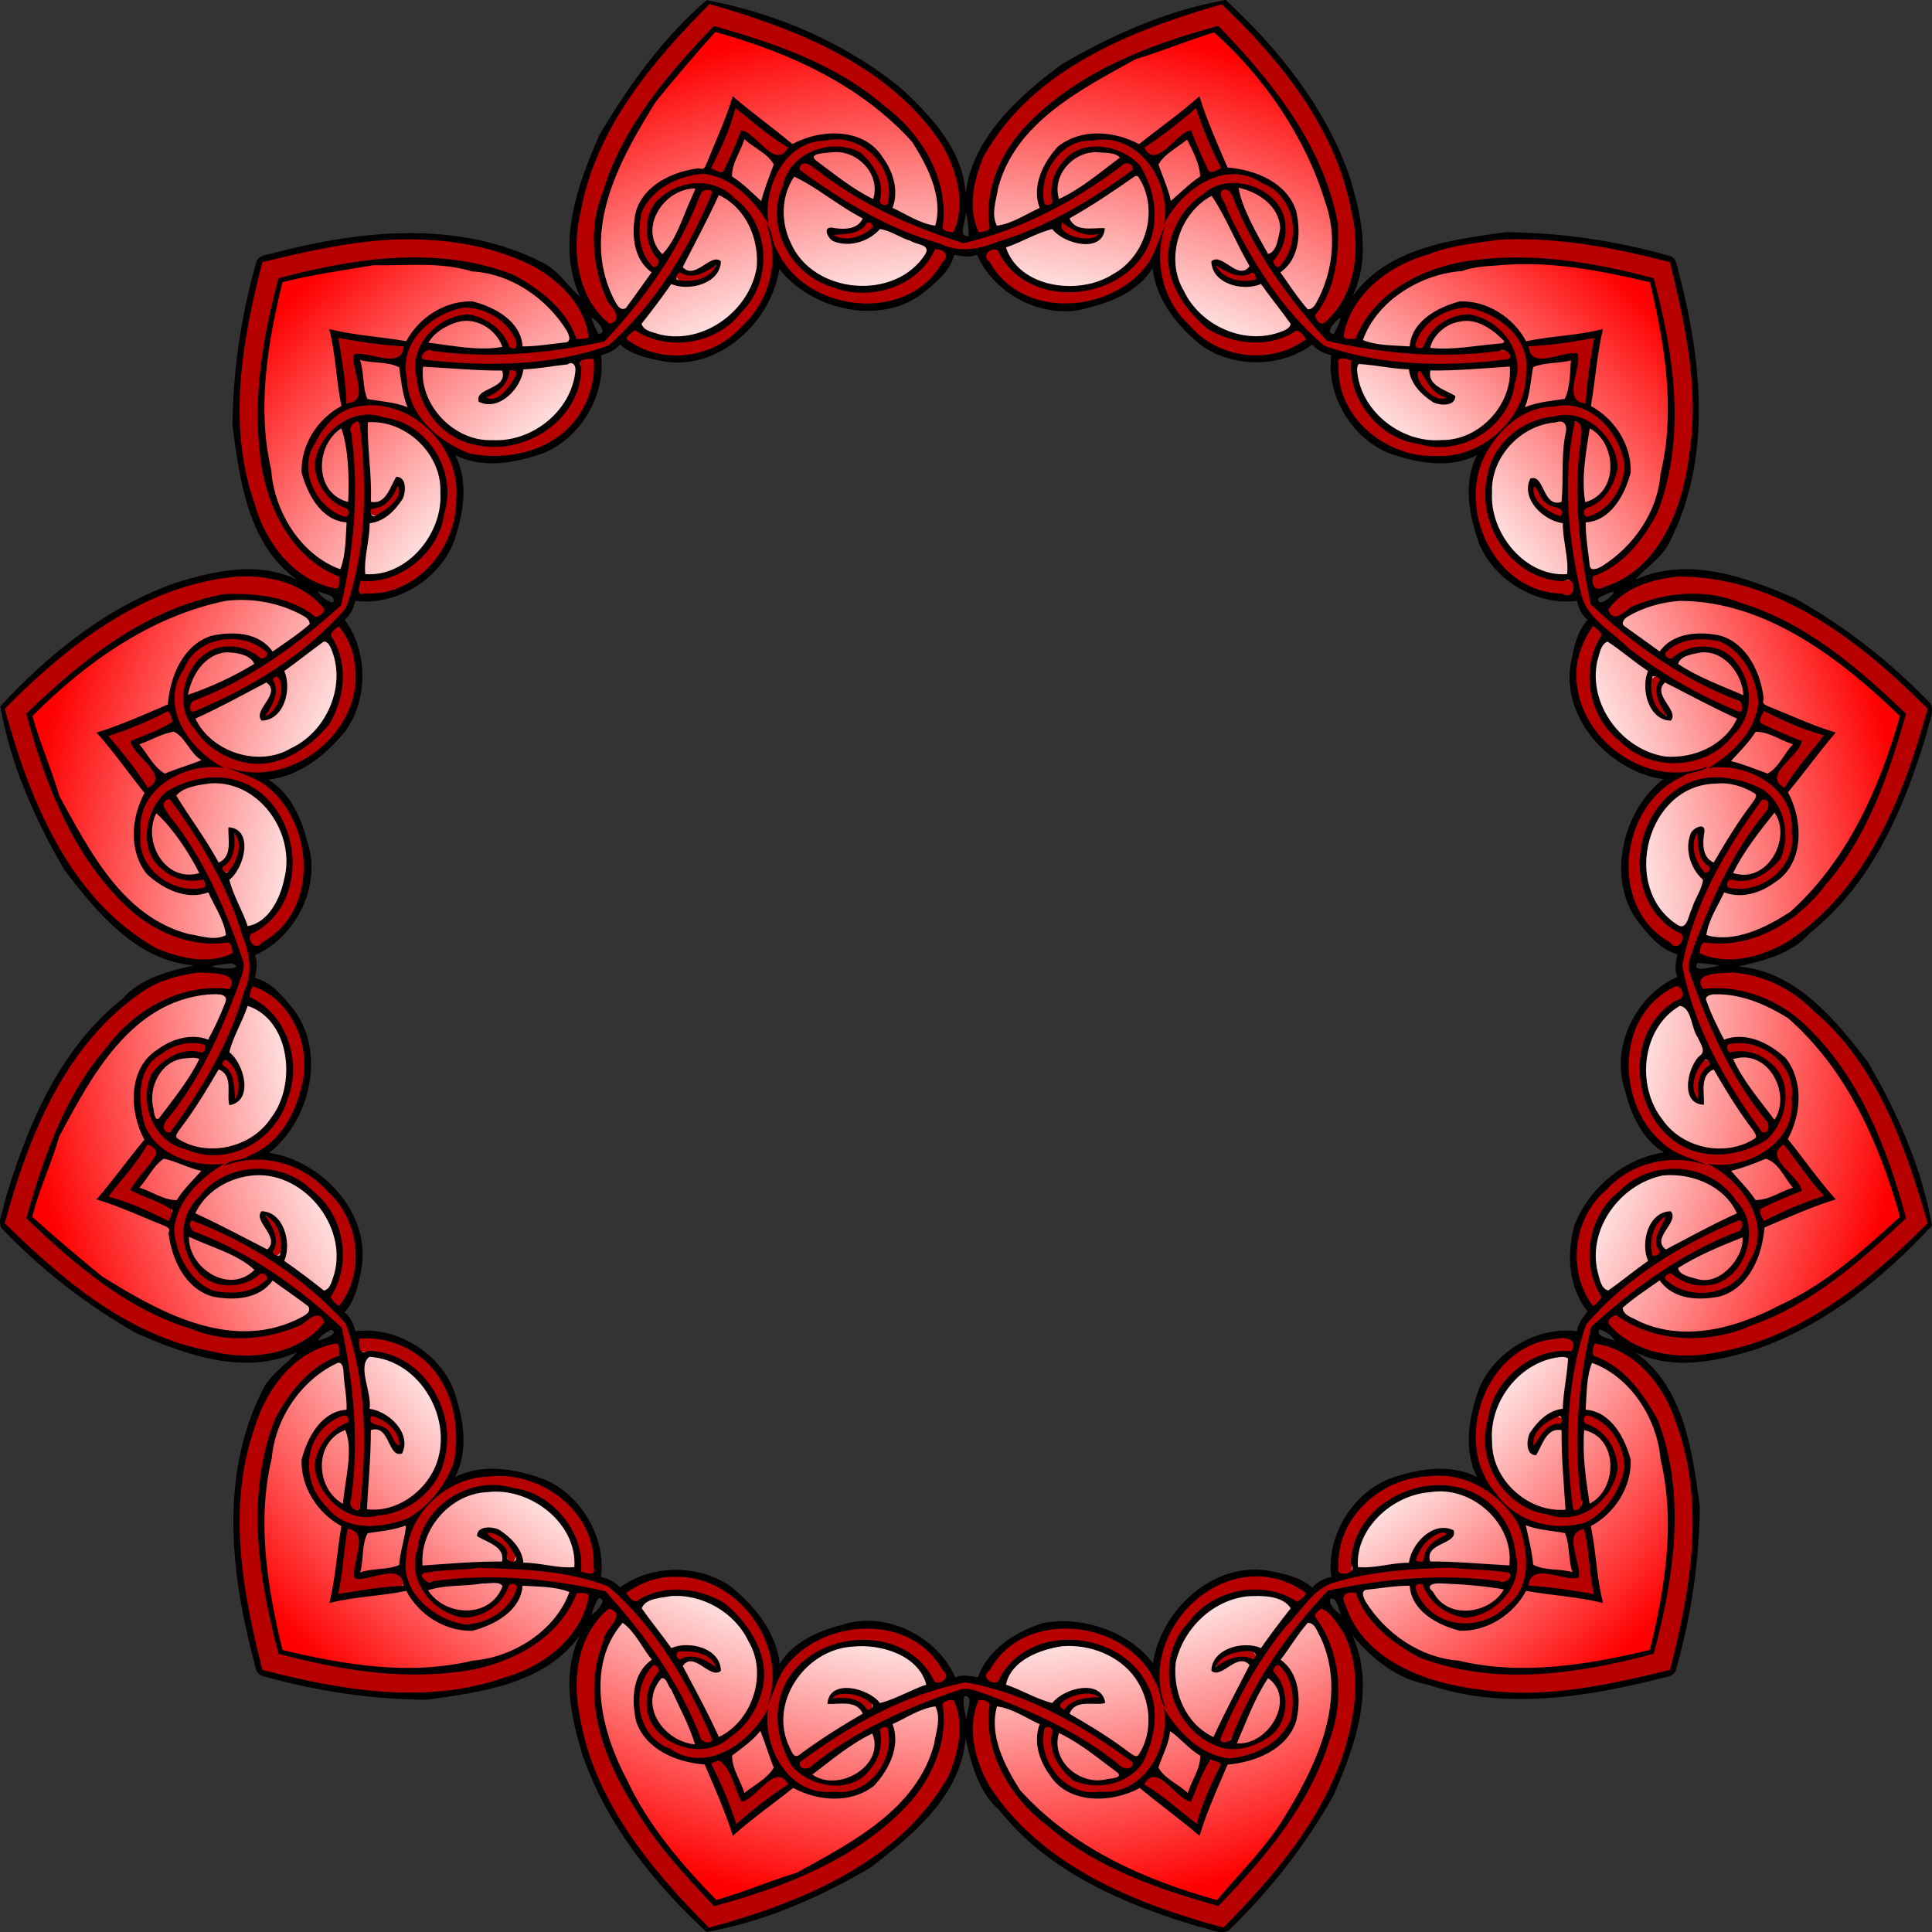 <?xml version="1.0" encoding="UTF-8"?>
<svg width="800pt" height="800pt" version="1.1" viewBox="0 0 800 800" xmlns="http://www.w3.org/2000/svg">
<rect x="0" y="0" width="800" height="800" fill="#333333" stroke="none"/>
<defs>
<radialGradient id="a" cx="400" cy="400" r="393.18" gradientTransform="translate(0 3.4336e-5)" gradientUnits="userSpaceOnUse">
<stop stop-color="#fff" offset="0"/>
<stop stop-color="#fff" offset=".682"/>
<stop stop-color="#f00" offset="1"/>
</radialGradient>
</defs>
<path d="m503.46 6.823-21.878 5.537-47.975 25.308-21.088 22.673-8.17 21.881 6.589 23.464 13.444 13.973 24.514 3.427 16.08-6.591 10.544-11.6 4.745-13.445 3.691 2.372-0.792 23.2 12.127 19.247 20.559 7.908 18.46-2.65 15.55-13.97 8.7-22.94-8.17-37.697-25.83-39.81-21.09-20.3zm-210.45 0.947-16.178 15.734-28.894 45.905-6.925 30.18 3.864 23.036 17.438 17.025 18.63 5.38 22.944-9.289 10.63-13.748 3.331-15.317-2.614-14.017 4.383 0.209 10.916 20.488 20.123 10.605 21.759-3.431 14.662-11.509 6.481-19.877-3.94-24.193-25.92-28.564-42.28-21.56-28.41-7.036zm317.26 95.245-29.6 9.091-18.017 14.864-6.025 23.616 4.656 18.823 19.517 15.225 17.22 2.331 14.931-4.773 10.831-9.272 2.009 3.9-12.284 19.697 0.878 22.73 13.852 17.13 17.298 6.942 20.455-4.325 19.002-15.514 11.773-36.734-2.467-47.392-8.113-28.125-21.716-6.144-54.202-2.069zm-423.52 0.219-47.392 2.467-28.125 8.113-6.144 21.716-2.069 54.202 9.091 29.6 14.864 18.017 23.616 6.025 18.824-4.656 15.225-19.517 2.331-17.22-4.773-14.931-9.272-10.831 3.9-2.009 19.697 12.284 22.73-0.878 17.13-13.852 6.942-17.298-4.325-20.455-15.514-19.002-36.734-11.773zm513.67 137.78-23.036 3.864-17.025 17.438-5.38 18.63 9.289 22.944 13.748 10.63 15.317 3.331 14.017-2.614-0.209 4.383-20.488 10.916-10.605 20.123 3.431 21.759 11.509 14.663 19.877 6.481 24.212-3.934 28.564-25.927 21.559-42.277 7.036-28.412-15.734-16.178-45.905-28.894-30.18-6.925zm-595.78 0.438-37.7 8.172-39.809 25.831-20.3 21.089 5.537 21.878 25.308 47.975 22.673 21.088 21.881 8.17 23.464-6.589 13.973-13.444 3.427-24.514-6.591-16.08-11.6-10.544-13.445-4.745 2.372-3.691 23.2 0.792 19.247-12.127 7.908-20.559-2.65-18.46-13.97-15.55-22.94-8.7zm613.14 162.9-23.464 6.589-13.973 13.444-3.427 24.514 6.591 16.08 11.6 10.544 13.445 4.745-2.372 3.691-23.2-0.792-19.247 12.127-7.908 20.559 2.636 18.453 13.972 15.552 22.938 8.698 37.7-8.172 39.809-25.831 20.3-21.089-5.537-21.878-25.308-47.975-22.673-21.088-21.881-8.17zm-628.63 2.094-24.212 3.934-28.564 25.927-21.559 42.277-7.036 28.412 15.734 16.178 45.905 28.894 30.18 6.925 23.036-3.864 17.025-17.438 5.38-18.63-9.289-22.944-13.748-10.63-15.317-3.331-14.017 2.614 0.209-4.383 20.488-10.916 10.605-20.123-3.431-21.759-11.509-14.663-19.877-6.481zm560.27 150.19-18.824 4.656-15.225 19.517-2.331 17.22 4.773 14.931 9.272 10.831-3.9 2.009-19.697-12.284-22.73 0.878-17.13 13.852-6.942 17.298 4.325 20.455 15.514 19.002 36.734 11.773 47.392-2.467 28.125-8.113 6.144-21.716 2.069-54.202-9.091-29.6-14.864-18.017-23.616-6.025zm-494.95 0.055-20.455 4.325-19.002 15.514-11.773 36.734 2.467 47.392 8.113 28.125 21.716 6.144 54.202 2.069 29.6-9.091 18.017-14.864 6.025-23.616-4.656-18.823-19.517-15.225-17.22-2.331-14.931 4.773-10.831 9.272-2.009-3.9 12.284-19.697-0.878-22.73-13.852-17.13-17.298-6.942zm364.59 98.289-22.944 9.289-10.63 13.748-3.331 15.317 2.614 14.017-4.383-0.209-10.916-20.488-20.123-10.605-21.759 3.431-14.662 11.509-6.481 19.877 3.934 24.212 25.927 28.564 42.276 21.559 28.412 7.036 16.178-15.734 28.894-45.905 6.925-30.18-3.864-23.036-17.438-17.025-18.63-5.38zm-234.9 0.852-18.453 2.636-15.552 13.972-8.698 22.937 8.172 37.7 25.831 39.809 21.089 20.3 21.878-5.537 47.975-25.308 21.088-22.673 8.17-21.881-6.589-23.464-13.444-13.973-24.514-3.427-16.08 6.591-10.544 11.6-4.745 13.445-3.691-2.372 0.792-23.2-12.127-19.247-20.559-7.908z" fill="url(#a)" fill-rule="evenodd"/>
<path d="m505.98 1.175c-1.234-0.114-2.475 0.776-3.697 0.969-27.742 8.756-56.413 19.017-77.714 39.667-11.115 10.704-21.641 24.234-22.119 40.336 0.165 4.6-0.463 9.998 2.534 13.83 2.346 1.94 6.297-0.582 5.194-3.603-1.513-15.638 5.909-31.097 17.064-41.775 20.33-19.921 47.634-31.044 74.738-38.531 2.797-1.641 4.262 2.125 6.17 3.505 18.588 19.746 35.809 42.027 43.259 68.498 2.357 8.269 2.053 17.032 1.106 25.463-1.198 7.403-3.823 14.597-8.269 20.702-0.52 1.973 1.815 4.666 3.817 4.178 10.147-7.721 14.13-21.056 13.662-33.392-1.06-26.859-13.78-51.86-30.34-72.497-7.6-9.684-16.22-18.499-24.87-27.232-0.18-0.062-0.36-0.1-0.53-0.116zm-213.1 0.28c-0.183 0.034-0.355 0.09-0.516 0.164-1.125 0.518-1.756 1.91-2.717 2.688-19.647 21.454-39.346 44.675-47.469 73.209-4.274 14.828-6.625 31.807 1.013 45.991 2.443 3.901 4.598 8.892 9.109 10.711 3.002 0.507 5.163-3.653 2.697-5.717-9.129-12.786-10.431-29.886-6.109-44.711 7.646-27.417 25.731-50.702 45.459-70.738 1.602-2.82 4.753-0.29 7.095-0.05 25.971 7.806 52.024 18.491 71.712 37.691 6.176 5.983 10.294 13.724 13.689 21.498 2.664 7.01 3.988 14.553 3.191 22.063 0.536 1.968 3.905 3.133 5.395 1.709 4.927-11.76 1.709-25.299-4.864-35.748-14.36-22.722-37.87-38.017-62.53-47.609-11.42-4.585-23.29-7.911-35.16-11.145zm52.745 55.675c-1.703-0.009-3.408 0.108-5.075 0.311-9.956 0.537-17.477 8.798-20.711 17.68-1.895 4.774-3.063 9.877-3.102 15.027-5.783-12.105-19.72-20.618-33.209-17.833-2.538 0.755-4.729 2.34-7.022 3.609-0.632 0.3-1.253 0.626-1.859 0.977-4.244 2.452-7.77 6.136-9.183 10.939-2.462 7.66-1.603 17.589 4.892 23.017 2.419 1.003 3.447-2.663 1.967-4.2-2.667-4.274-4.749-9.243-3.513-14.391 0.809-7.211 6.76-12.685 13.517-14.567 6.523-2.143 14.078-1.561 19.247 3.242 10.018 7.044 16.625 20.261 13.095 32.513-2.345 10.037-9.47 18.984-18.916 23.459-9.468 6.094-22.25 5.608-31.703-0.245-3.219-1.635-6.657 3.974-3.119 5.711 9.941 6.397 22.947 6.873 33.606 1.97 16.003-6.899 28.268-24.356 25.395-42.175-0.555-2.849 0.408-0.173 1.116 1.07 4.819 10.074 13.862 17.939 24.672 20.903 11.656 4.005 25.404 2.816 35.292-4.923 4.871-3.62 9.432-8.352 11.45-14.148-0.381-2.192-3.891-1.956-5.448-2.028-3.346 4.922-7.168 10.017-12.716 12.792-8.224 4.744-18.568 6.596-27.52 2.936-11.834-3.491-22.585-13.097-23.961-25.77-0.952-8.855 1.309-18.485 7.155-25.33 7.626-7.674 21.778-9.009 29.392-0.63 4.119 4.179 4.853 10.291 4.512 15.872-0.231 2.544 3.754 3.428 4.25 0.772 1.946-8.053-2.119-16.805-8.33-21.92-3.976-3.446-9.064-4.612-14.174-4.639zm107.37 0.382c-4.902 0.002-9.797 1.429-13.422 4.881-5.963 5.403-10.183 14.432-7.272 22.38 1.593 2.078 4.316-0.582 3.803-2.653-0.173-5.035 0.508-10.38 4.153-14.219 4.306-5.84 12.198-7.606 18.991-5.858 6.721 1.406 12.972 5.687 15.047 12.431 5.154 11.11 4.266 25.86-4.916 34.705-7.05 7.519-17.694 11.705-28.111 10.858-11.247 0.544-22.073-6.267-27.333-16.062-1.97-3.026-7.753 0.112-5.556 3.386 5.41 10.511 16.436 17.425 28.119 18.509 17.309 2.027 36.658-6.959 43.08-23.827 0.944-2.745 0.44 0.054 0.431 1.484-0.864 11.133 3.036 22.467 10.916 30.439 8.092 9.296 20.592 15.14 33.025 13.381 6.028-0.7 12.345-2.516 16.991-6.527 0.766-2.089-2.392-3.64-3.705-4.481-5.359 2.589-11.216 5.091-17.408 4.72-9.494-4e-3 -19.379-3.571-25.302-11.217-8.503-8.94-13.011-22.635-7.866-34.298 3.603-8.144 10.376-15.355 18.861-18.359 10.441-2.833 23.364 3.087 25.769 14.152 1.478 5.679-0.943 11.338-4.028 16.002-1.472 2.088 1.538 4.846 3.295 2.794 5.712-6.001 6.568-15.613 3.747-23.148-2.294-6.629-8.326-10.741-14.506-13.373-8.891-4.513-19.534-1.118-26.775 4.956-4.028 3.187-7.592 7.022-10.2 11.463 1.044-13.375-6.77-27.716-19.844-32.048-2.576-0.615-5.266-0.337-7.886-0.384-0.697-0.056-1.398-0.085-2.098-0.084zm-93.18 33.795c-0.487-0.019-0.964 0.161-1.336 0.623-1.465 1.683-3.151 3.277-5.426 3.723-2.765 0.883-5.521 0.385-8.314 0.891l-0.202 0.17-0.017 0.013c-0.671 1.531 1.585 1.788 2.558 2.217 5.276 1.377 10.995-0.775 14.9-4.356 0.858-1.376-0.701-3.224-2.163-3.281zm80.242 0.266-0.262 0.013-0.25 0.013c-1.049 0.838-0.765 2.681-0.161 3.747 2.357 2.849 6.324 3.848 9.88 4.009 1.956-0.103 4.669 0.083 5.811-1.845 0.046-1.719-2.13-1.042-3.2-1.052-4.456 0.089-8.202-2.671-11.817-4.884zm-271.2 6.917c-8.35 0.012-16.702 0.732-24.875 1.989-12.189 1.743-24.131 4.797-36.024 7.928-0.142 0.121-0.262 0.255-0.364 0.4-0.715 1.012-0.565 2.532-1.009 3.686-6.288 28.403-11.738 58.363-4.505 87.136 3.713 14.978 10.166 30.859 23.872 39.323 4.066 2.157 8.428 5.401 13.245 4.72 2.853-1.062 2.644-5.745-0.523-6.3-14.299-6.509-23.977-20.666-27.647-35.666-7.087-27.567-3.067-56.775 4-83.991-0.023-3.243 3.971-2.627 6.12-3.591 26.395-6.225 54.3-9.997 80.95-3.214 8.34 2.093 15.777 6.738 22.605 11.773 5.812 4.739 10.73 10.609 13.794 17.511 1.449 1.436 4.948 0.761 5.527-1.217-1.613-12.648-11.169-22.765-22.086-28.528-16.359-8.597-34.71-11.988-53.08-11.961zm461.49 0.148c-10.06-0.03-20.091 0.957-29.981 3.444-14.978 3.713-30.859 10.166-39.323 23.872-2.157 4.066-5.401 8.428-4.72 13.245 1.062 2.853 5.745 2.644 6.3-0.523 6.509-14.299 20.666-23.977 35.666-27.647 27.567-7.087 56.773-3.067 83.989 4 3.243-0.022 2.629 3.971 3.592 6.12 6.225 26.395 9.997 54.3 3.214 80.95-2.093 8.34-6.738 15.777-11.773 22.605-4.739 5.812-10.609 10.73-17.511 13.794-1.436 1.449-0.761 4.948 1.217 5.527 12.648-1.613 22.765-11.169 28.528-22.086 12.504-23.795 13.995-51.803 9.972-77.955-1.743-12.189-4.797-24.131-7.928-36.023-0.121-0.142-0.256-0.262-0.4-0.364-1.012-0.715-2.532-0.565-3.686-1.009-18.64-4.127-37.95-7.892-57.155-7.948zm-126.48 10.93-0.259 0.047-0.022 3e-3c-1.347 0.99 0.478 2.34 1.106 3.198 3.881 3.831 9.911 4.827 15.083 3.678 1.908-1.017 0.513-4.909-1.702-4.052-2.11 0.726-4.367 1.262-6.561 0.511-2.837-0.618-4.974-2.427-7.645-3.386zm-208.36 0.314c-0.785 0.039-1.716 0.942-2.356 1.305-3.814 2.305-8.439 1.789-12.676 1.68l-0.222 0.142-0.209 0.134c-0.489 1.25 0.679 2.706 1.734 3.327 3.466 1.289 7.401 0.169 10.561-1.469 1.642-1.067 4.085-2.262 4.109-4.503-0.256-0.472-0.584-0.633-0.941-0.616zm-103.27 17.003c-5.476 0.187-10.635 2.893-14.998 6.172-8.353 5.443-10.735 16.359-9.095 25.667 0.746 5.082 2.285 10.085 4.827 14.564-11.06-7.592-27.387-7.995-37.677 1.161-1.821 1.923-2.926 4.392-4.277 6.638-0.397 0.575-0.772 1.168-1.122 1.775-2.45 4.246-3.66 9.198-2.483 14.064 1.698 7.865 7.407 16.034 15.745 17.488 2.596-0.341 1.653-4.029-0.397-4.62-4.447-2.368-8.735-5.63-10.238-10.706-2.905-6.649-0.487-14.367 4.423-19.375 4.578-5.117 11.411-8.39 18.289-6.816 12.198 1.091 24.528 9.235 27.597 21.609 2.987 9.865 1.291 21.175-4.652 29.773-5.152 10.012-16.465 15.983-27.578 15.641-3.606 0.194-3.778 6.77 0.155 6.505 11.808 0.57 23.309-5.521 30.089-15.097 10.41-13.976 12.302-35.227 0.905-49.222-1.905-2.19 0.267-0.354 1.502 0.369 9.21 6.315 20.975 8.605 31.819 5.767 12.097-2.36 23.408-10.264 28.102-21.911 2.408-5.57 3.993-11.948 2.842-17.977-1.426-1.708-4.348 0.251-5.733 0.967-0.437 5.936-1.198 12.258-4.616 17.436-4.75 8.22-12.782 14.997-22.366 16.303-11.994 2.894-26.108-0.05-33.636-10.338-5.252-7.193-8.109-16.664-6.469-25.514 2.767-10.459 14.355-18.69 25.139-15.241 5.657 1.56 9.348 6.485 11.844 11.489 1.072 2.319 4.966 1.092 4.067-1.456-2.341-7.947-10.237-13.495-18.173-14.819-1.292-0.249-2.572-0.34-3.836-0.297zm414.49 0.072c-1.215 0.014-2.437 0.159-3.653 0.453-7.865 1.698-16.034 7.407-17.488 15.745 0.341 2.596 4.029 1.653 4.62-0.397 2.368-4.447 5.63-8.735 10.706-10.238 6.649-2.905 14.367-0.487 19.375 4.423 5.117 4.578 8.39 11.411 6.816 18.289-1.091 12.198-9.235 24.528-21.609 27.597-9.865 2.987-21.175 1.291-29.774-4.652-10.012-5.152-15.983-16.465-15.641-27.578-0.194-3.606-6.77-3.778-6.505 0.155-0.57 11.808 5.521 23.309 15.097 30.089 13.976 10.41 35.227 12.302 49.222 0.905 2.19-1.905 0.354 0.267-0.369 1.502-6.315 9.21-8.605 20.975-5.767 31.819 2.36 12.097 10.264 23.408 21.911 28.102 5.57 2.408 11.948 3.993 17.976 2.842 1.708-1.426-0.251-4.348-0.967-5.733-5.936-0.437-12.258-1.199-17.436-4.616-8.22-4.75-14.997-12.782-16.303-22.366-2.894-11.994 0.05-26.108 10.338-33.636 7.193-5.252 16.664-8.109 25.514-6.469 10.459 2.767 18.69 14.355 15.241 25.139-1.56 5.657-6.485 9.348-11.489 11.844-2.319 1.072-1.092 4.966 1.456 4.067 7.947-2.341 13.495-10.237 14.819-18.173 1.328-6.888-1.839-13.464-5.875-18.834-5.443-8.353-16.359-10.735-25.667-9.095-5.082 0.746-10.085 2.285-14.564 4.827 7.592-11.06 7.995-27.387-1.161-37.677-1.923-1.821-4.392-2.926-6.638-4.277-0.575-0.397-1.169-0.772-1.775-1.122-3.184-1.838-6.766-2.977-10.411-2.936zm-394.77 25.561c-0.92-0.015-1.789 0.42-1.948 1.447-0.427 2.19-1.09 4.413-2.837 5.938-1.954 2.147-4.589 3.094-6.755 4.928l-0.089 0.248-0.01 0.02c0.184 1.661 2.264 0.755 3.322 0.641 5.258-1.445 9.135-6.168 10.726-11.222 0.041-1.216-1.228-1.981-2.411-2zm376.49 0.17c-1.327 0.201-2.003 1.939-2.013 3.164 0.617 3.646 3.553 6.493 6.551 8.411 1.745 0.889 4.001 2.407 5.955 1.308 0.899-1.466-1.323-1.968-2.245-2.511-3.903-2.151-5.768-6.413-7.792-10.138l-0.234-0.12-0.222-0.114zm46.46 47.64c-1.661 0.184-0.755 2.264-0.641 3.322 1.445 5.258 6.17 9.135 11.223 10.727 2.161 0.073 2.898-3.995 0.552-4.359-2.19-0.427-4.413-1.09-5.938-2.837-2.147-1.954-3.094-4.589-4.928-6.755l-0.248-0.089-0.02-8e-3zm-470.06 0.536c-0.926 0.094-1.34 1.702-1.781 2.452-2.151 3.903-6.413 5.768-10.138 7.792l-0.12 0.234-0.116 0.222c0.201 1.327 1.941 2.003 3.166 2.013 3.646-0.617 6.493-3.553 8.411-6.552 0.889-1.745 2.407-4.001 1.308-5.955-0.275-0.169-0.516-0.228-0.73-0.206zm534.4 37.367c-7.872-0.167-15.662 1.155-22.753 4.973-3.901 2.443-8.892 4.598-10.711 9.109-0.507 3.002 3.653 5.163 5.717 2.697 12.786-9.129 29.886-10.431 44.711-6.109 27.417 7.645 50.702 25.731 70.738 45.459 2.82 1.602 0.29 4.753 0.05 7.095-7.806 25.971-18.493 52.024-37.692 71.713-5.983 6.176-13.723 10.294-21.497 13.689-7.01 2.664-14.553 3.988-22.062 3.191-1.968 0.536-3.133 3.905-1.709 5.395 11.76 4.927 25.299 1.709 35.748-4.864 22.727-14.355 38.022-37.865 47.614-62.525 4.585-11.428 7.911-23.297 11.145-35.161-0.034-0.183-0.09-0.355-0.164-0.516-0.518-1.125-1.91-1.756-2.687-2.717-21.454-19.647-44.675-39.346-73.209-47.469-7.414-2.137-15.366-3.794-23.238-3.961zm-595.9 0.02c-0.777-6e-3 -1.552 5e-3 -2.324 0.034-26.86 1.069-51.86 13.78-72.497 30.341-9.685 7.604-18.499 16.221-27.233 24.878-0.062 0.176-0.099 0.352-0.116 0.528-0.114 1.234 0.776 2.475 0.969 3.697 8.756 27.742 19.017 56.413 39.667 77.714 10.704 11.115 24.234 21.641 40.336 22.119 4.6-0.165 9.998 0.463 13.83-2.534 1.94-2.346-0.582-6.297-3.603-5.194-15.638 1.513-31.097-5.909-41.775-17.064-19.918-20.35-31.04-47.66-38.528-74.76-1.641-2.797 2.125-4.262 3.505-6.17 19.746-18.588 42.027-35.809 68.498-43.259 8.269-2.357 17.032-2.053 25.462-1.106 7.403 1.198 14.597 3.823 20.702 8.269 1.973 0.52 4.666-1.815 4.178-3.817-7.238-9.513-19.411-13.608-31.069-13.697zm36.72 20.706c-1.708 0.109-2.988 2.67-3.724 3.819 2.589 5.359 5.091 11.215 4.72 17.408 0 9.494-3.571 19.379-11.217 25.302-8.94 8.503-22.635 13.011-34.298 7.866-8.144-3.603-15.355-10.376-18.359-18.861-2.833-10.441 3.087-23.364 14.152-25.769 5.679-1.478 11.338 0.943 16.002 4.028 2.088 1.472 4.846-1.538 2.794-3.295-6.001-5.712-15.613-6.568-23.148-3.747-6.629 2.294-10.74 8.326-13.374 14.506-4.513 8.891-1.118 19.533 4.956 26.775 3.187 4.028 7.022 7.592 11.462 10.2-13.375-1.045-27.716 6.77-32.048 19.844-0.615 2.576-0.337 5.266-0.384 7.886-0.056 0.697-0.085 1.398-0.084 2.098 0 4.902 1.429 9.797 4.881 13.422 5.403 5.963 14.432 10.183 22.38 7.272 2.078-1.593-0.582-4.316-2.653-3.803-5.035 0.173-10.38-0.508-14.219-4.153-5.84-4.306-7.606-12.198-5.858-18.991 1.406-6.721 5.687-12.972 12.431-15.047 11.11-5.154 25.86-4.266 34.705 4.916 7.519 7.05 11.705 17.694 10.858 28.111 0.544 11.247-6.267 22.073-16.062 27.333-3.026 1.97 0.112 7.753 3.386 5.556 10.511-5.41 17.425-16.436 18.509-28.119 2.027-17.309-6.959-36.658-23.826-43.08-2.745-0.944 0.054-0.44 1.484-0.431 11.134 0.864 22.467-3.036 30.439-10.916 9.296-8.092 15.14-20.592 13.381-33.025-0.7-6.028-2.516-12.345-6.527-16.991-0.261-0.096-0.514-0.13-0.758-0.114zm519.98 0.497c-0.96-0.037-1.881 0.386-2.423 1.492-6.397 9.941-6.873 22.947-1.97 33.606 6.899 16.003 24.356 28.268 42.175 25.395 2.849-0.555 0.173 0.408-1.07 1.116-10.074 4.819-17.939 13.862-20.903 24.672-4.005 11.656-2.816 25.404 4.923 35.292 3.62 4.871 8.352 9.432 14.148 11.45 2.192-0.381 1.956-3.891 2.028-5.448-4.922-3.346-10.017-7.168-12.792-12.716-4.744-8.224-6.596-18.568-2.936-27.52 3.491-11.834 13.097-22.585 25.77-23.961 8.855-0.952 18.485 1.309 25.33 7.155 7.674 7.626 9.009 21.778 0.63 29.392-4.179 4.119-10.291 4.853-15.872 4.513-2.544-0.231-3.428 3.754-0.772 4.25 8.053 1.946 16.805-2.119 21.92-8.33 4.594-5.301 5.138-12.58 4.328-19.248-0.537-9.956-8.798-17.477-17.68-20.711-4.774-1.895-9.877-3.063-15.027-3.102 12.105-5.783 20.618-19.72 17.833-33.209-0.755-2.538-2.34-4.729-3.609-7.022-0.3-0.632-0.626-1.253-0.977-1.859-2.452-4.245-6.136-7.77-10.939-9.183-7.66-2.462-17.589-1.603-23.017 4.892-1.003 2.419 2.663 3.447 4.2 1.967 4.274-2.667 9.243-4.749 14.391-3.513 7.211 0.809 12.685 6.76 14.567 13.517 2.143 6.523 1.561 14.078-3.242 19.247-7.044 10.018-20.261 16.625-32.512 13.095-10.037-2.345-18.984-9.47-23.459-18.916-6.094-9.468-5.608-22.25 0.245-31.703 1.124-2.213-1.176-4.529-3.288-4.611zm-545.11 19.883c-1.423-0.059-3.079 1.076-2.489 2.598 0.726 2.11 1.262 4.367 0.511 6.561-0.618 2.836-2.427 4.974-3.386 7.645l0.047 0.259v0.022c0.99 1.347 2.34-0.478 3.198-1.106 3.831-3.881 4.827-9.911 3.678-15.083-0.318-0.596-0.916-0.87-1.562-0.897zm571.45 0.609c-1.124-0.09-2.307 0.92-2.85 1.844-1.289 3.466-0.169 7.401 1.469 10.561 1.067 1.642 2.262 4.085 4.503 4.109 1.512-0.819-0.162-2.365-0.689-3.297-2.305-3.814-1.789-8.439-1.68-12.677l-0.142-0.222-0.136-0.209c-0.156-0.061-0.314-0.097-0.475-0.109zm16.375 64.461c-1.081-5e-3 -1.324 1.828-1.7 2.68-1.377 5.276 0.775 10.997 4.356 14.902 1.835 1.144 4.508-2.011 2.658-3.5-1.683-1.465-3.277-3.151-3.724-5.427-0.883-2.765-0.385-5.521-0.891-8.314l-0.17-0.202-0.012-0.017c-0.191-0.084-0.363-0.121-0.517-0.122zm-605.25 0.53c-1.719-0.046-1.042 2.13-1.052 3.2 0.089 4.456-2.671 8.202-4.884 11.817l0.013 0.263 0.013 0.25c0.838 1.049 2.681 0.765 3.747 0.161 2.849-2.357 3.848-6.324 4.009-9.88-0.103-1.956 0.083-4.669-1.845-5.811zm-12.944 57.262c-8.523-0.209-17.168 2.723-24.352 7.242-22.727 14.355-38.022 37.865-47.614 62.525-4.585 11.428-7.911 23.297-11.145 35.161 0.034 0.183 0.09 0.355 0.164 0.516 0.518 1.125 1.91 1.756 2.688 2.717 21.454 19.647 44.675 39.346 73.209 47.469 14.828 4.274 31.807 6.625 45.991-1.012 3.901-2.443 8.892-4.598 10.711-9.109 0.507-3.002-3.653-5.163-5.717-2.697-12.786 9.129-29.886 10.431-44.711 6.109-27.417-7.645-50.702-25.731-70.738-45.459-2.82-1.602-0.29-4.753-0.05-7.095 7.806-25.971 18.491-52.024 37.691-71.713 5.983-6.176 13.724-10.294 21.498-13.689 7.01-2.664 14.553-3.988 22.062-3.191 1.968-0.536 3.133-3.905 1.709-5.395-3.675-1.54-7.523-2.283-11.397-2.378zm633.29 0.259c-4.6 0.165-9.998-0.463-13.83 2.534-1.94 2.346 0.582 6.297 3.603 5.194 15.638-1.513 31.097 5.909 41.775 17.064 19.921 20.33 31.044 47.635 38.531 74.738 1.641 2.797-2.125 4.262-3.505 6.17-19.746 18.588-42.027 35.809-68.498 43.259-8.269 2.357-17.032 2.053-25.462 1.106-7.403-1.198-14.597-3.823-20.702-8.269-1.973-0.52-4.666 1.815-4.178 3.817 7.721 10.147 21.056 14.13 33.392 13.662 26.86-1.069 51.86-13.78 72.497-30.341 9.685-7.604 18.499-16.221 27.233-24.878 0.062-0.176 0.099-0.352 0.116-0.528 0.114-1.234-0.776-2.475-0.969-3.697-8.756-27.742-19.017-56.413-39.667-77.714-10.704-11.115-24.234-21.641-40.336-22.119zm-612.78 5.084c-2.192 0.381-1.956 3.891-2.028 5.448 4.922 3.346 10.017 7.168 12.792 12.716 4.744 8.224 6.596 18.568 2.936 27.52-3.491 11.834-13.097 22.585-25.77 23.961-8.855 0.952-18.485-1.309-25.33-7.155-7.674-7.626-9.009-21.778-0.63-29.392 4.179-4.119 10.291-4.853 15.872-4.513 2.544 0.231 3.428-3.754 0.772-4.25-8.053-1.946-16.805 2.119-21.92 8.33-4.594 5.301-5.138 12.58-4.328 19.248 0.537 9.956 8.798 17.477 17.68 20.711 4.774 1.895 9.877 3.063 15.027 3.102-12.105 5.783-20.618 19.72-17.833 33.209 0.755 2.538 2.34 4.729 3.609 7.022 0.3 0.632 0.626 1.253 0.977 1.859 2.452 4.245 6.136 7.77 10.939 9.183 7.66 2.462 17.589 1.603 23.017-4.892 1.003-2.419-2.663-3.447-4.2-1.967-4.274 2.667-9.243 4.749-14.391 3.513-7.211-0.809-12.685-6.76-14.567-13.517-2.143-6.523-1.561-14.078 3.242-19.247 7.044-10.018 20.261-16.625 32.512-13.095 10.037 2.345 18.984 9.47 23.459 18.916 6.094 9.468 5.608 22.25-0.245 31.703-1.635 3.219 3.974 6.657 5.711 3.119 6.397-9.941 6.873-22.947 1.97-33.606-6.899-16.003-24.356-28.268-42.175-25.395-2.849 0.555-0.173-0.408 1.07-1.116 10.074-4.819 17.939-13.862 20.903-24.672 4.005-11.656 2.816-25.404-4.923-35.292-3.62-4.871-8.352-9.432-14.148-11.45zm588.77 0.373c-0.393 0.048-0.8 0.197-1.209 0.472-10.511 5.41-17.425 16.436-18.509 28.119-2.027 17.309 6.959 36.658 23.826 43.08 2.745 0.944-0.054 0.44-1.484 0.431-11.134-0.864-22.467 3.036-30.439 10.916-9.296 8.092-15.14 20.592-13.381 33.025 0.7 6.028 2.516 12.345 6.527 16.991 2.089 0.766 3.64-2.392 4.481-3.705-2.589-5.359-5.091-11.215-4.72-17.408 0-9.494 3.571-19.379 11.217-25.302 8.94-8.503 22.635-13.011 34.298-7.866 8.144 3.603 15.355 10.376 18.359 18.861 2.833 10.441-3.087 23.364-14.152 25.769-5.679 1.478-11.338-0.943-16.002-4.028-2.088-1.472-4.846 1.538-2.794 3.295 6.001 5.712 15.613 6.568 23.148 3.747 6.629-2.294 10.741-8.326 13.374-14.506 4.513-8.891 1.118-19.533-4.956-26.775-3.187-4.028-7.022-7.592-11.462-10.2 13.375 1.045 27.716-6.77 32.048-19.844 0.615-2.576 0.337-5.266 0.384-7.886 0.056-0.697 0.085-1.398 0.084-2.098 0-4.902-1.429-9.797-4.881-13.422-5.403-5.963-14.432-10.183-22.38-7.272-2.078 1.593 0.582 4.316 2.653 3.803 5.035-0.173 10.38 0.508 14.219 4.153 5.84 4.306 7.606 12.198 5.858 18.991-1.406 6.721-5.687 12.972-12.431 15.047-11.11 5.154-25.86 4.266-34.705-4.916-7.519-7.05-11.705-17.694-10.858-28.111-0.544-11.247 6.267-22.073 16.062-27.333 2.647-1.724 0.576-6.366-2.177-6.028zm-599.98 29.87c-1.716-0.142-3.559 2.436-1.941 3.739 1.683 1.465 3.277 3.151 3.724 5.427 0.883 2.765 0.385 5.521 0.891 8.314l0.17 0.202 0.013 0.017c1.531 0.671 1.788-1.585 2.217-2.558 1.377-5.276-0.775-10.995-4.356-14.9-0.229-0.143-0.472-0.22-0.717-0.241zm612.74 1.061c-0.699 0.015-1.427 0.237-1.959 0.539-2.849 2.357-3.848 6.324-4.009 9.88 0.103 1.956-0.083 4.669 1.845 5.811 1.719 0.046 1.042-2.13 1.052-3.2-0.089-4.456 2.671-8.202 4.884-11.817l-0.012-0.263-0.012-0.25c-0.419-0.524-1.089-0.715-1.788-0.7zm-17.03 64.261c-0.838-0.025-1.758 1.118-2.402 1.589-3.831 3.881-4.827 9.911-3.678 15.083 1.017 1.908 4.909 0.513 4.051-1.702-0.725-2.11-1.262-4.367-0.511-6.561 0.618-2.836 2.427-4.974 3.386-7.645l-0.047-0.259v-0.022c-0.247-0.337-0.518-0.474-0.797-0.483zm-579.09 0.445c-1.512 0.819 0.162 2.365 0.689 3.297 2.305 3.814 1.789 8.439 1.68 12.677l0.142 0.222 0.134 0.209c1.25 0.489 2.706-0.679 3.326-1.734 1.289-3.466 0.169-7.401-1.469-10.561-1.067-1.642-2.262-4.085-4.503-4.109zm536.54 49.995c-11.018 0.235-21.523 6.149-27.88 15.127-10.41 13.976-12.302 35.227-0.905 49.222 1.905 2.19-0.267 0.354-1.502-0.369-9.21-6.315-20.975-8.605-31.819-5.767-12.097 2.36-23.408 10.264-28.102 21.911-2.408 5.57-3.993 11.948-2.842 17.977 1.426 1.708 4.348-0.251 5.733-0.967 0.437-5.936 1.198-12.258 4.616-17.436 4.75-8.22 12.782-14.997 22.366-16.303 11.994-2.894 26.108 0.05 33.636 10.338 5.252 7.193 8.109 16.664 6.469 25.514-2.767 10.459-14.355 18.69-25.139 15.241-5.657-1.56-9.348-6.485-11.844-11.489-1.072-2.319-4.966-1.092-4.067 1.456 2.341 7.947 10.237 13.495 18.173 14.819 6.888 1.328 13.464-1.839 18.834-5.875 8.353-5.443 10.735-16.359 9.095-25.667-0.746-5.082-2.285-10.085-4.827-14.564 11.06 7.592 27.387 7.995 37.677-1.161 1.821-1.923 2.926-4.392 4.277-6.638 0.397-0.575 0.772-1.168 1.122-1.775 2.45-4.246 3.66-9.198 2.483-14.064-1.698-7.865-7.407-16.034-15.745-17.488-2.596 0.341-1.653 4.029 0.397 4.62 4.447 2.368 8.735 5.63 10.238 10.706 2.905 6.649 0.487 14.367-4.423 19.375-4.578 5.117-11.411 8.39-18.289 6.816-12.198-1.091-24.528-9.235-27.597-21.609-2.987-9.865-1.291-21.175 4.652-29.773 5.152-10.012 16.465-15.983 27.578-15.641 3.606-0.194 3.778-6.77-0.155-6.505-0.738-0.036-1.475-0.045-2.209-0.03zm-494.11 0.059c-1.533-0.025-3.062 0.094-4.569 0.381-1.708 1.426 0.251 4.348 0.967 5.733 5.936 0.437 12.258 1.199 17.436 4.616 8.22 4.75 14.997 12.782 16.303 22.366 2.894 11.994-0.05 26.108-10.338 33.636-7.193 5.252-16.664 8.109-25.514 6.469-10.459-2.767-18.69-14.355-15.241-25.139 1.56-5.657 6.485-9.348 11.489-11.844 2.319-1.072 1.092-4.966-1.456-4.067-7.947 2.341-13.495 10.237-14.819 18.173-1.328 6.888 1.839 13.464 5.875 18.834 5.443 8.353 16.359 10.735 25.667 9.095 5.082-0.746 10.085-2.285 14.564-4.827-7.592 11.06-7.995 27.387 1.161 37.677 1.923 1.821 4.392 2.926 6.638 4.277 0.575 0.397 1.168 0.772 1.775 1.122 4.246 2.45 9.198 3.66 14.064 2.483 7.865-1.698 16.034-7.407 17.488-15.745-0.341-2.596-4.029-1.653-4.62 0.397-2.368 4.447-5.63 8.735-10.706 10.238-6.649 2.905-14.367 0.487-19.375-4.423-5.117-4.578-8.39-11.411-6.816-18.289 1.091-12.198 9.235-24.528 21.609-27.597 9.865-2.987 21.175-1.291 29.774 4.652 10.012 5.152 15.983 16.465 15.641 27.578 0.194 3.606 6.77 3.778 6.505-0.155 0.57-11.808-5.521-23.309-15.097-30.089-13.976-10.41-35.227-12.302-49.222-0.905-2.19 1.905-0.354-0.267 0.369-1.502 6.315-9.21 8.605-20.975 5.767-31.819-2.36-12.097-10.264-23.408-21.911-28.102-4.178-1.806-8.809-3.15-13.408-3.223zm-13.944 2.37c-12.648 1.613-22.765 11.169-28.528 22.086-12.504 23.795-13.995 51.803-9.972 77.955 1.743 12.189 4.797 24.131 7.928 36.023 0.121 0.142 0.256 0.262 0.4 0.364 1.012 0.715 2.532 0.565 3.686 1.009 28.403 6.288 58.363 11.738 87.136 4.505 14.978-3.713 30.859-10.166 39.323-23.872 2.157-4.066 5.401-8.428 4.72-13.245-1.062-2.853-5.745-2.644-6.3 0.523-6.509 14.299-20.666 23.977-35.666 27.647-27.567 7.087-56.775 3.067-83.991-4-3.243 0.022-2.627-3.971-3.591-6.12-6.225-26.395-9.997-54.3-3.214-80.95 2.093-8.34 6.738-15.777 11.773-22.605 4.739-5.812 10.609-10.73 17.511-13.794 1.436-1.449 0.761-4.948-1.217-5.527zm522.72 0.269c-0.297 0.013-0.597 0.04-0.898 0.083-2.853 1.062-2.644 5.745 0.523 6.3 14.299 6.509 23.977 20.666 27.647 35.666 7.087 27.567 3.067 56.773-4 83.989 0.023 3.243-3.971 2.629-6.12 3.592-26.395 6.225-54.302 9.997-80.952 3.214-8.34-2.093-15.775-6.738-22.603-11.773-5.812-4.739-10.73-10.609-13.794-17.511-1.449-1.436-4.948-0.761-5.527 1.217 1.613 12.648 11.169 22.765 22.086 28.528 23.795 12.504 51.803 13.995 77.955 9.972 12.189-1.743 24.131-4.797 36.024-7.928 0.142-0.121 0.262-0.256 0.364-0.4 0.715-1.012 0.565-2.532 1.009-3.686 6.288-28.403 11.738-58.363 4.505-87.136-3.713-14.978-10.166-30.859-23.872-39.323-3.812-2.022-7.884-5-12.347-4.803zm-507.18 29.391c-2.161-0.073-2.898 3.995-0.552 4.359 2.19 0.427 4.413 1.09 5.938 2.837 2.147 1.954 3.094 4.589 4.928 6.755l0.248 0.089 0.02 8e-3c1.661-0.184 0.755-2.264 0.641-3.322-1.445-5.258-6.17-9.135-11.223-10.727zm489.63 0.8c-3.646 0.617-6.493 3.553-8.411 6.552-0.889 1.745-2.407 4.001-1.308 5.955 1.466 0.899 1.968-1.323 2.511-2.245 2.151-3.903 6.413-5.768 10.138-7.792l0.12-0.234 0.114-0.222c-0.201-1.327-1.939-2.003-3.164-2.013zm-45.8 47.48c-0.676 0.033-1.46 0.288-1.989 0.345-5.258 1.445-9.135 6.17-10.726 11.223-0.073 2.161 3.995 2.898 4.359 0.552 0.427-2.19 1.09-4.413 2.837-5.938 1.954-2.147 4.589-3.094 6.755-4.928l0.089-0.248 0.01-0.02c-0.092-0.831-0.657-1.019-1.333-0.986zm-395.78 0.13c-0.514-2e-3 -1.021 0.11-1.509 0.384-0.899 1.466 1.323 1.968 2.245 2.511 3.903 2.151 5.768 6.413 7.792 10.138l0.234 0.12 0.222 0.116c1.327-0.201 2.003-1.941 2.013-3.166-0.617-3.646-3.553-6.493-6.551-8.411-1.309-0.667-2.905-1.687-4.445-1.692zm78.139 18.297c-1.547-0.01-3.102 0.091-4.656 0.311-6.028 0.7-12.345 2.516-16.991 6.527-0.766 2.089 2.392 3.64 3.705 4.481 5.359-2.589 11.216-5.091 17.408-4.72 9.494 4e-3 19.379 3.571 25.302 11.217 8.503 8.94 13.011 22.635 7.866 34.298-3.603 8.144-10.376 15.355-18.861 18.359-10.441 2.833-23.364-3.087-25.769-14.152-1.478-5.679 0.943-11.338 4.028-16.002 1.472-2.088-1.538-4.846-3.295-2.794-5.712 6.001-6.568 15.613-3.747 23.148 2.294 6.629 8.326 10.741 14.506 13.373 8.891 4.513 19.534 1.118 26.775-4.956 4.028-3.187 7.592-7.022 10.2-11.463-1.044 13.375 6.77 27.716 19.844 32.048 2.576 0.615 5.266 0.337 7.886 0.384 0.697 0.056 1.398 0.085 2.098 0.084 4.902-1e-3 9.797-1.429 13.422-4.881 5.963-5.403 10.183-14.432 7.272-22.38-1.593-2.078-4.316 0.582-3.803 2.653 0.173 5.035-0.508 10.38-4.153 14.219-4.306 5.84-12.198 7.606-18.991 5.858-6.721-1.406-12.972-5.687-15.047-12.431-5.154-11.11-4.266-25.86 4.916-34.705 7.05-7.519 17.694-11.705 28.111-10.858 11.246-0.544 22.073 6.267 27.333 16.062 1.97 3.026 7.753-0.112 5.556-3.386-5.41-10.511-16.436-17.425-28.119-18.509-17.309-2.027-36.658 6.959-43.08 23.827-0.944 2.745-0.44-0.054-0.431-1.484 0.864-11.133-3.036-22.467-10.916-30.439-7.081-8.134-17.537-13.625-28.369-13.692zm239.63 9e-3c-5.109 0.041-10.221 1.157-14.884 3.302-16.003 6.899-28.268 24.356-25.395 42.175 0.555 2.85-0.408 0.173-1.116-1.07-4.819-10.074-13.862-17.939-24.672-20.903-11.656-4.005-25.404-2.816-35.292 4.923-4.871 3.62-9.432 8.352-11.45 14.148 0.381 2.192 3.891 1.956 5.448 2.028 3.346-4.922 7.168-10.017 12.716-12.792 8.224-4.744 18.568-6.596 27.52-2.936 11.834 3.491 22.585 13.097 23.961 25.77 0.952 8.855-1.309 18.485-7.155 25.33-7.626 7.674-21.778 9.009-29.392 0.63-4.119-4.179-4.853-10.291-4.512-15.872 0.231-2.544-3.754-3.428-4.25-0.772-1.946 8.053 2.119 16.805 8.33 21.92 5.301 4.594 12.58 5.138 19.248 4.328 9.956-0.537 17.477-8.798 20.711-17.68 1.895-4.774 3.063-9.877 3.102-15.027 5.783 12.105 19.72 20.617 33.209 17.833 2.538-0.755 4.729-2.34 7.022-3.609 0.632-0.3 1.253-0.626 1.859-0.977 4.245-2.452 7.77-6.136 9.183-10.939 2.462-7.66 1.603-17.589-4.892-23.017-2.419-1.003-3.447 2.663-1.967 4.2 2.667 4.274 4.749 9.243 3.513 14.391-0.809 7.211-6.76 12.685-13.517 14.567-6.523 2.143-14.078 1.561-19.247-3.242-10.018-7.044-16.625-20.261-13.095-32.513 2.345-10.037 9.47-18.984 18.916-23.459 9.468-6.094 22.25-5.608 31.703 0.245 3.219 1.635 6.657-3.974 3.119-5.711-5.592-3.599-12.154-5.324-18.722-5.272zm-268.03 13.183c-0.127 7e-3 -0.253 0.024-0.378 0.055-10.147 7.721-14.13 21.056-13.662 33.392 1.069 26.86 13.78 51.86 30.341 72.497 7.604 9.685 16.221 18.499 24.878 27.233 0.176 0.062 0.352 0.099 0.528 0.116 1.234 0.114 2.475-0.776 3.697-0.969 27.742-8.756 56.413-19.017 77.714-39.667 11.115-10.704 21.641-24.234 22.119-40.336-0.165-4.6 0.463-9.998-2.534-13.83-2.346-1.94-6.297 0.582-5.194 3.603 1.513 15.638-5.909 31.097-17.064 41.775-20.33 19.921-47.634 31.044-74.738 38.531-2.797 1.641-4.262-2.125-6.17-3.505-18.588-19.746-35.809-42.027-43.259-68.498-2.357-8.269-2.053-17.032-1.106-25.463 1.198-7.403 3.823-14.597 8.269-20.702 0.487-1.849-1.535-4.332-3.439-4.233zm294.83 0.208c-2.702 0.047-4.456 3.824-2.144 5.759 9.129 12.786 10.431 29.886 6.109 44.711-7.646 27.417-25.731 50.702-45.459 70.738-1.602 2.819-4.753 0.29-7.095 0.05-25.971-7.806-52.024-18.493-71.712-37.692-6.176-5.983-10.294-13.723-13.689-21.497-2.664-7.01-3.988-14.553-3.191-22.063-0.536-1.968-3.905-3.133-5.395-1.709-4.927 11.76-1.709 25.299 4.864 35.748 14.355 22.727 37.865 38.022 62.525 47.614 11.428 4.585 23.297 7.911 35.161 11.145 0.183-0.034 0.355-0.09 0.516-0.164 1.125-0.518 1.756-1.91 2.717-2.688 19.647-21.454 39.346-44.675 47.469-73.209 4.274-14.828 6.625-31.807-1.013-45.991-2.443-3.901-4.598-8.892-9.109-10.711-0.188-0.032-0.373-0.045-0.553-0.042zm-32.272 17.23c-2.501 0.022-5.04 0.902-7.213 2.028-1.642 1.067-4.085 2.262-4.109 4.503 0.819 1.512 2.365-0.162 3.297-0.689 3.814-2.305 8.439-1.789 12.676-1.68l0.222-0.142 0.209-0.136c0.489-1.25-0.679-2.704-1.734-3.325-1.083-0.403-2.212-0.569-3.348-0.559zm-230.66 0.086c-1.353 8e-3 -2.699 0.161-3.992 0.448-1.908 1.017-0.513 4.909 1.702 4.052 2.11-0.726 4.367-1.262 6.561-0.511 2.837 0.618 4.974 2.427 7.645 3.386l0.259-0.047 0.022-3e-3c1.347-0.99-0.478-2.34-1.106-3.198-2.91-2.873-7.031-4.152-11.091-4.127zm165.71 17.583c-4.358-0.104-8.729 1.862-11.902 4.772-1.144 1.835 2.011 4.508 3.5 2.658 1.465-1.683 3.151-3.277 5.426-3.723 2.765-0.883 5.521-0.385 8.314-0.891l0.202-0.17 0.017-0.013c0.671-1.531-1.585-1.788-2.558-2.217-0.989-0.258-1.994-0.392-3-0.416zm-99.186 6e-3c-1.956 0.103-4.669-0.083-5.811 1.845-0.046 1.719 2.13 1.042 3.2 1.052 4.456-0.089 8.202 2.671 11.817 4.884l0.262-0.013 0.25-0.013c1.049-0.838 0.765-2.681 0.161-3.747-2.357-2.849-6.324-3.848-9.88-4.009z" fill="#b70000"/>
<path d="m304.96 44.261c-0.152 0.004-0.29 0.061-0.428 0.156-0.092 0.063-0.183 0.143-0.28 0.236-2.894 8.39-6.806 16.369-9.873 24.675 0.573 2.838 5.14 2.268 6.611 0.373 3.34-4.428 3.33-10.757 6.695-15.061 4.983 3.394 9.514 7.771 14.955 10.416 2.199 0.118 3.445-2.546 4.134-4.194-7.322-5.104-14.584-10.493-21.305-16.439-0.193-0.117-0.357-0.166-0.509-0.163zm190.15 0.062c-0.112 0.009-0.231 0.033-0.361 0.066-6.701 5.819-14.078 10.773-20.887 16.433-0.923 2.744 3.317 4.534 5.539 3.628 5.106-2.165 8.261-7.65 13.328-9.695 2.618 5.431 4.354 11.488 7.744 16.498 1.845 1.202 4.256-0.483 5.676-1.566-3.789-8.081-7.383-16.379-10.23-24.889-0.217-0.395-0.475-0.501-0.809-0.475zm-28.375 23.047c-5.331 1.679-9.325 6.092-14.145 8.816-15.877 10.386-33.182 18.74-51.616 23.303-5.717 0.36-10.927-2.901-16.281-4.455-17.286-6.424-33.52-15.395-48.139-26.577-1.633-1.583-6.063-1.629-5.711 1.428 2.507 3.835 7.185 5.692 10.714 8.483 14.833 9.981 30.901 18.184 48.02 23.447 4.958 2.566 10.545 1.603 15.88 1.191 11.104-2.673 21.74-7.194 32.006-12.155 10.97-5.588 21.246-12.507 31.247-19.636 1.537-1.616 0.149-3.994-1.975-3.845zm-173.87 10.751c-0.464 0.006-0.945 0.143-1.386 0.441-3.777 4.119-5.029 9.939-7.842 14.708-8.557 16.933-19.368 32.82-33.05 45.989-4.771 3.17-10.913 2.951-16.327 4.283-18.182 3.08-36.727 3.427-54.978 1.053-2.206-0.555-6.065 1.621-4.231 4.092 4.088 2.068 9.069 1.337 13.52 1.989 17.836 1.227 35.852 0.297 53.309-3.705 5.577-0.257 9.933-3.884 14.347-6.908 8.28-7.867 15.231-17.1 21.642-26.53 6.706-10.324 12.145-21.454 17.242-32.628 0.392-1.626-0.854-2.801-2.247-2.784zm214.03 0.1c-0.712 0.048-1.347 0.433-1.73 1.316 0.253 4.575 3.377 8.522 5.037 12.703 7.856 16.06 17.668 31.198 29.862 44.316 3.011 4.702 8.33 6.661 13.156 8.972 10.953 3.237 22.425 4.64 33.797 5.477 12.294 0.646 24.652-0.208 36.878-1.381 2.139-0.631 2.126-3.385 0.212-4.319-5.456-1.212-11.121 0.614-16.658 0.562-18.943 1.056-38.107-0.362-56.353-5.627-5.131-2.547-8.012-7.976-11.872-11.998-11.758-14.207-21.332-30.093-28.402-47.086-0.428-1.504-2.364-3.039-3.93-2.934zm-366.55 61.098c-0.451-9e-3 -0.671 0.16-0.816 0.463-0.048 0.101-0.088 0.217-0.125 0.345 1.689 8.713 2.291 17.579 3.788 26.306 1.915 2.171 5.586-0.606 5.912-2.983 0.678-5.505-2.495-10.98-1.733-16.391 6.012 0.448 12.125 1.974 18.159 1.544 1.964-0.997 1.71-3.928 1.483-5.7-8.893-0.759-17.876-1.795-26.669-3.584zm519.52 0.084c-8.713 1.689-17.579 2.291-26.306 3.788-2.171 1.915 0.606 5.586 2.983 5.912 5.505 0.678 10.98-2.495 16.391-1.733-0.448 6.012-1.973 12.125-1.542 18.159 0.997 1.964 3.927 1.71 5.698 1.483 0.759-8.893 1.795-17.876 3.584-26.669 0.01-0.451-0.16-0.672-0.463-0.817v2e-3c-0.101-0.048-0.217-0.088-0.345-0.125zm-512.29 35.061c-0.884-0.025-1.807 0.457-2.273 1.414-1.212 5.456 0.614 11.121 0.562 16.658 1.056 18.943-0.362 38.107-5.627 56.353-2.547 5.131-7.976 8.012-11.998 11.872-14.207 11.758-30.093 21.332-47.086 28.402-2.188 0.622-4.442 4.436-1.619 5.659 4.575-0.253 8.522-3.377 12.703-5.037 16.06-7.856 31.198-17.668 44.316-29.862 4.702-3.011 6.661-8.33 8.972-13.156 3.238-10.953 4.64-22.425 5.477-33.797 0.646-12.294-0.208-24.652-1.381-36.878-0.316-1.07-1.161-1.602-2.045-1.627zm505.08 0.108c-0.427-8e-3 -0.879 0.136-1.342 0.48-2.068 4.088-1.337 9.069-1.989 13.52-1.227 17.836-0.297 35.852 3.705 53.309 0.257 5.577 3.884 9.933 6.908 14.347 7.867 8.28 17.1 15.231 26.53 21.642 10.324 6.706 21.454 12.145 32.628 17.242 2.168 0.523 3.534-1.868 2.344-3.633-4.119-3.777-9.939-5.029-14.708-7.842-16.933-8.557-32.82-19.368-45.989-33.05-3.17-4.771-2.951-10.913-4.283-16.327-3.08-18.182-3.427-36.727-1.053-54.978 0.451-1.792-0.902-4.676-2.75-4.711zm-582.97 119.27c-8.081 3.789-16.379 7.383-24.889 10.23-0.395 0.218-0.501 0.475-0.475 0.809 0.01 0.112 0.033 0.231 0.066 0.361 5.819 6.701 10.773 14.078 16.433 20.888 2.744 0.923 4.534-3.317 3.628-5.539-2.165-5.106-7.65-8.261-9.695-13.328 5.431-2.618 11.488-4.354 16.498-7.744 1.202-1.845-0.483-4.256-1.566-5.677zm660.98 0.539c-2.838 0.573-2.268 5.14-0.373 6.611 4.428 3.34 10.757 3.33 15.061 6.695-3.394 4.983-7.771 9.514-10.416 14.955-0.118 2.199 2.546 3.445 4.194 4.134 5.104-7.322 10.493-14.584 16.439-21.305 0.233-0.386 0.197-0.661 0.01-0.938-0.064-0.092-0.143-0.184-0.236-0.28-8.39-2.894-16.369-6.806-24.675-9.873zm-661.09 36.25c-1.218 0.053-2.31 1.165-2.208 2.625 1.679 5.331 6.092 9.325 8.816 14.145 10.386 15.877 18.74 33.182 23.303 51.616 0.36 5.717-2.901 10.927-4.455 16.281-6.424 17.286-15.395 33.52-26.577 48.139-1.583 1.633-1.629 6.063 1.428 5.711 3.835-2.507 5.692-7.185 8.483-10.714 9.981-14.833 18.184-30.901 23.447-48.02 2.566-4.958 1.603-10.545 1.191-15.88-2.673-11.104-7.194-21.74-12.155-32.006-5.588-10.97-12.508-21.246-19.636-31.247-0.505-0.48-1.084-0.674-1.637-0.65zm661.07 0.205c-0.167-0.013-0.346-0.01-0.537 0.013-3.835 2.507-5.692 7.185-8.483 10.714-9.981 14.833-18.184 30.901-23.447 48.02-2.566 4.958-1.603 10.545-1.191 15.88 2.673 11.104 7.194 21.74 12.155 32.006 5.588 10.97 12.508 21.246 19.636 31.247 1.616 1.537 3.994 0.149 3.845-1.975-1.679-5.331-6.092-9.325-8.816-14.145-10.386-15.877-18.74-33.182-23.303-51.616-0.36-5.717 2.901-10.927 4.455-16.281 6.424-17.286 15.395-33.52 26.577-48.139 1.484-1.531 1.618-5.521-0.891-5.723zm-669.79 142.39c-5.104 7.322-10.493 14.584-16.439 21.305-0.233 0.386-0.196 0.661-0.01 0.938 0.063 0.092 0.143 0.184 0.236 0.28 8.39 2.894 16.369 6.806 24.675 9.873 2.838-0.573 2.268-5.14 0.373-6.611-4.428-3.34-10.757-3.33-15.061-6.695 3.394-4.983 7.771-9.515 10.416-14.956 0.118-2.199-2.546-3.443-4.194-4.133zm677.33 0.528c-2.168 0.224-3.439 3.714-2.647 5.658 2.165 5.106 7.65 8.261 9.695 13.328-5.431 2.618-11.488 4.354-16.498 7.744-1.202 1.845 0.483 4.256 1.566 5.677 8.081-3.789 16.379-7.383 24.889-10.23 0.395-0.218 0.501-0.475 0.475-0.809-0.01-0.112-0.033-0.231-0.066-0.361-5.819-6.701-10.773-14.078-16.433-20.888-0.343-0.115-0.671-0.151-0.981-0.119zm-658.06 31.07c-1.698 0.131-2.614 2.154-1.572 3.698 4.119 3.777 9.939 5.029 14.708 7.842 16.933 8.557 32.82 19.368 45.989 33.05 3.17 4.771 2.951 10.913 4.283 16.327 3.08 18.182 3.427 36.727 1.053 54.978-0.555 2.206 1.621 6.065 4.092 4.231 2.068-4.088 1.337-9.069 1.989-13.52 1.227-17.836 0.297-35.852-3.705-53.309-0.257-5.577-3.884-9.933-6.908-14.347-7.867-8.28-17.1-15.231-26.53-21.642-10.324-6.706-21.454-12.145-32.628-17.242-0.271-0.065-0.529-0.084-0.772-0.066zm640.33 0.356c-4.575 0.253-8.522 3.377-12.703 5.037-16.06 7.856-31.198 17.668-44.316 29.862-4.702 3.011-6.661 8.33-8.972 13.156-3.238 10.953-4.64 22.425-5.477 33.797-0.646 12.294 0.208 24.652 1.381 36.878 0.631 2.139 3.385 2.126 4.319 0.212 1.212-5.456-0.614-11.121-0.562-16.658-1.056-18.943 0.362-38.107 5.627-56.353 2.547-5.131 7.976-8.012 11.998-11.872 14.207-11.758 30.093-21.332 47.086-28.402 2.188-0.622 4.442-4.436 1.619-5.659zm-65.345 127.6c-1.855-0.023-3.982 1.985-4.227 3.767-0.678 5.505 2.495 10.98 1.733 16.391-6.012-0.448-12.125-1.974-18.159-1.544-1.964 0.997-1.71 3.928-1.483 5.7 8.893 0.759 17.876 1.795 26.669 3.584 0.451 9e-3 0.672-0.16 0.817-0.463 0.048-0.101 0.088-0.217 0.125-0.345-1.689-8.713-2.291-17.579-3.788-26.306-0.479-0.543-1.067-0.777-1.686-0.784zm-509.89 0.056c-0.827-0.026-1.654 0.063-2.319 0.148-0.759 8.893-1.795 17.876-3.584 26.669-0.01 0.451 0.16 0.671 0.463 0.816 0.101 0.048 0.217 0.088 0.345 0.125 8.713-1.689 17.579-2.291 26.306-3.788 2.171-1.915-0.606-5.586-2.983-5.912-5.505-0.678-10.98 2.495-16.391 1.733 0.448-6.012 1.974-12.126 1.544-18.161-0.623-1.227-2.003-1.587-3.381-1.63zm58.517 15.941c-9.236 0.023-18.479 0.724-27.648 1.603-2.139 0.631-2.126 3.385-0.212 4.319 5.456 1.212 11.121-0.614 16.658-0.562 18.943-1.056 38.107 0.362 56.353 5.627 5.131 2.547 8.012 7.976 11.872 11.998 11.758 14.207 21.332 30.093 28.402 47.086 0.622 2.188 4.436 4.442 5.659 1.619-0.253-4.575-3.377-8.522-5.037-12.703-7.856-16.06-17.668-31.198-29.862-44.316-3.011-4.702-8.33-6.661-13.156-8.972-10.953-3.237-22.425-4.64-33.797-5.477-3.073-0.161-6.151-0.23-9.23-0.222zm394.28 0.048c-13.41-0.069-26.818 1.205-39.911 4.206-5.577 0.257-9.933 3.884-14.347 6.908-8.28 7.867-15.231 17.1-21.642 26.53-6.706 10.324-12.145 21.454-17.242 32.628-0.523 2.168 1.868 3.534 3.633 2.344 3.777-4.119 5.029-9.939 7.842-14.708 8.557-16.933 19.368-32.82 33.05-45.989 4.771-3.17 10.913-2.951 16.327-4.283 18.182-3.08 36.727-3.427 54.978-1.053 2.206 0.555 6.065-1.621 4.231-4.092-4.088-2.068-9.069-1.337-13.52-1.989-4.459-0.307-8.928-0.479-13.398-0.502zm-195.41 47.65c-2.683-0.028-5.414 0.316-8.081 0.522-11.104 2.673-21.74 7.194-32.006 12.155-10.97 5.588-21.246 12.507-31.247 19.636-1.537 1.616-0.149 3.994 1.975 3.845 5.331-1.679 9.325-6.092 14.145-8.816 15.877-10.386 33.182-18.74 51.616-23.303 5.717-0.36 10.927 2.901 16.281 4.455 17.286 6.424 33.52 15.395 48.139 26.577 1.633 1.583 6.063 1.629 5.711-1.428-2.507-3.835-7.185-5.692-10.714-8.483-14.833-9.981-30.901-18.184-48.02-23.447-2.479-1.283-5.115-1.684-7.798-1.712zm-104.56 31.861c-1.523 0.018-3.145 1.168-4.211 1.98 3.789 8.081 7.383 16.379 10.23 24.889 0.218 0.395 0.475 0.501 0.809 0.475 0.112-9e-3 0.231-0.033 0.361-0.066 6.701-5.819 14.078-10.773 20.887-16.433 0.923-2.744-3.317-4.534-5.539-3.628-5.106 2.165-8.261 7.65-13.328 9.695-2.618-5.431-4.354-11.488-7.744-16.498-0.461-0.301-0.958-0.42-1.466-0.414zm204.59 0.378c-1.397 0.025-2.907 0.64-3.642 1.587-3.34 4.428-3.33 10.757-6.695 15.061-4.983-3.394-9.514-7.771-14.955-10.416-2.199-0.118-3.445 2.546-4.134 4.194 7.322 5.104 14.584 10.493 21.305 16.439 0.386 0.233 0.661 0.197 0.938 8e-3v-2e-3c0.092-0.064 0.183-0.143 0.28-0.236 2.894-8.39 6.806-16.369 9.873-24.675-0.286-1.419-1.571-1.986-2.969-1.961z" fill="#b70000"/>
<path d="m292.65 0.064c29.28 5.548 58.36 18.049 81.38 37.274 12.21 11.634 24.79 25.082 25.79 42.924 2.62-22.942 21.96-40.459 39.93-53.7 20.87-12.176 43.86-22.393 67.78-26.562 21.831 20.157 41.421 44.568 51.269 72.978 4.919 16.169 8.901 33.84 1.182 49.861 14.442-20.242 40.899-23.591 63.672-26.695 22.8 0.192 45.632 3.572 67.612 9.818 3.237 0.761 3.141 4.781 3.966 7.289 9.598 36.566 13.729 77.168-4.243 111.86-3.215 6.144-9.428 9.828-13.857 14.94 21.709-9.823 45.674-1.182 66.212 7.736 20.692 11.596 39.638 26.445 56.097 43.583 1.73 4.02-1.07 8.055-1.57 12.08-9.257 30.869-22.507 62.362-48.426 82.881-7.501 8.684-19.595 11.644-29.71 13.891 23.785 1.853 40.197 21.925 53.681 39.479 12.174 20.865 22.39 43.86 26.558 67.787-20.154 21.834-44.562 41.427-72.967 51.277-16.172 4.92-33.835 8.902-49.853 1.182 20.239 14.444 23.582 40.905 26.691 63.682-0.192 22.803-3.572 45.639-9.816 67.622-0.335 2.055-2.555 2.886-4.349 3.253-32.057 8.071-66.409 14.029-98.466 3.051-12.962-2.369-23.045-10.712-31.253-20.439 9.822 21.712 1.182 45.681-7.735 66.222-11.594 20.695-26.446 39.644-43.577 56.106-4.024 1.73-8.054-1.07-12.079-1.571-30.865-9.259-62.358-22.51-82.868-48.434-8.682-7.502-11.642-19.598-13.889-29.714-1.853 23.788-21.922 40.203-39.472 53.689-20.862 12.176-43.854 22.393-67.777 26.562-21.831-20.157-41.421-44.568-51.269-72.978-4.919-16.175-8.901-33.84-1.182-49.861-14.442 20.242-40.899 23.586-63.672 26.695-22.8-0.192-45.632-3.572-67.612-9.818-3.242-0.767-3.146-4.786-3.966-7.289-9.598-36.566-13.729-77.174 4.243-111.86 3.215-6.144 9.428-9.828 13.857-14.94-21.714 9.823-45.674 1.182-66.212-7.736-20.681-11.6-39.626-26.45-56.086-43.58-1.837-3.407 0.751-6.756 1.027-10.185 9.252-31.524 22.534-63.821 48.969-84.776 7.501-8.684 19.595-11.644 29.71-13.891-23.785-1.86-40.196-21.93-53.68-39.49-12.175-20.86-22.39-43.86-26.559-67.78 20.154-21.834 44.562-41.427 72.967-51.277 16.167-4.92 33.835-8.902 49.853-1.182-20.239-14.444-23.588-40.905-26.691-63.682 0.192-22.803 3.572-45.639 9.816-67.622 0.761-3.242 4.78-3.147 7.288-3.966 36.561-9.599 77.156-13.731 111.84 4.243 6.143 3.216 9.827 9.429 14.937 13.859-9.923-21.983-1.001-46.214 8.059-66.956 12.084-20.439 26.42-40.432 44.455-55.84m1.203 1.576c-23.73 23.734-46.92 51.35-53.26 85.323-4.067 15.983-1.911 36.273 11.818 47.119 6.031-1.635 1.086-6.74-0.932-9.339-6.313-14.152-7.777-30.992-1.767-45.479 8.059-26.796 26.878-48.673 45.892-68.49 25.036 7.071 50.747 15.786 70.71 33.217 15.427 11.452 26.989 30.832 23.96 50.436 0.83 1.544 2.965 1.651 4.535 1.693 5.366-11.889 1.315-25.987-5.03-36.689-21.68-32.577-59.96-47.373-95.94-57.787m212.06 0.133c-37.567 10.813-78.535 26.935-98.599 62.974-4.067 9.759-6.803 21.376-2.028 31.37 1.586-0.027 3.62-0.192 4.551-1.661-2.582-15.477 4.578-31.615 15.257-42.641 21.128-21.989 50.534-33.324 79.382-41.092 22.305 23.011 43.678 49.674 49.544 82.045 0.426 12.991-0.916 27.233-9.401 37.679-0.149 1.794 2.294 4.776 4.083 2.992 12.627-11.165 14.756-30.023 10.939-45.649-6.15-34.196-29.47-63.027-53.73-86.011m-209.72 11.468c-8.459 9.376-16.577 19.023-24.599 28.814-14.65 23.506-31.072 52.784-17.988 80.597 1.113 1.975 2.683 6.597 5.531 4.914 3.673-4.834 7.107-9.914 10.7-14.806-7.825-5.495-8.448-16.393-6.558-25.082 3.348-11.239 15.475-16.76 26.255-18.017 2.236 0.985 2.576-1.012 3.189-2.257 3.652-9.163 7.894-18.097 10.689-27.547 7.974 6.857 16.641 13.028 24.748 19.806 11.536-6.362 29.582-6.9 37.322 5.441 4.354 5.899 6.824 13.827 4.11 20.966 5.717 2.598 11.397 6.586 17.69 7.353 3.37-11.931-3.258-24.773-9.598-34.687-21.368-23.73-51.301-37.152-81.49-45.495m206.52 0.165c-10.955 3.413-21.474 7.757-32.494 11.111-22.699 12.576-49.72 26.168-56.922 53.327-0.729 5.005-3.024 10.755-0.49 15.594 6.308-0.788 11.935-4.755 17.705-7.326-3.444-9.126 1.459-18.826 7.634-25.508 9.619-7.528 23.199-6.453 33.526-0.916 7.932-6.378 17.141-12.789 24.982-19.838 3.162 10.084 7.474 19.811 11.664 29.517 11.424 0.873 24.551 6.128 28.4 17.98 1.98 8.78 1.565 19.859-6.532 25.407 3.673 5.175 7.149 10.563 11.344 15.334 1.618 0.096 2.8-1.347 3.497-2.646 6.899-12.485 8.634-27.93 3.833-41.459-8.198-27.196-25.642-52.379-46.148-70.577m-198.18 31.37c-2.257 8.689-6.005 16.851-10.056 24.816 1.704 0.884 4.812 3.109 5.691 0.043 2.454-5.138 4.738-10.361 6.75-15.69 6.255 0.735 14.171 16.851 19.436 7.15-7.926-4.536-14.575-10.872-21.82-16.319m190.72-0.059c-6.835 5.894-13.867 11.553-21.49 16.388 5.26 9.685 13.165-6.426 19.42-7.161 2.012 5.33 4.296 10.552 6.75 15.69 0.868 3.061 3.993 0.852 5.685-0.048-4.131-8.002-7.634-16.281-10.364-24.869m-186.99 12.853c-1.554 5.218-5.233 9.914-5.153 15.493 4.493 2.8 8.379 6.831 12.121 10.201 1.129-4.691 3.343-10.233 5.185-15.174-2.651-4.76-8.358-6.81-12.153-10.521m183.28 0.208c-3.982 3.376-9.167 5.718-11.855 10.313 1.751 4.973 4.115 10.26 5.164 15.11 3.636-3.099 7.772-7.283 12.105-10.121-0.112-5.228-3.391-11.324-5.414-15.302m-150.09 0.479c-16.854 0.383-25.579 19.806-23.247 34.485-5.845-9.796-15.198-19.662-27.245-20.791-10.12 0.815-21.112 6.187-25.254 15.951-1.714 7.454-1.341 16.34 4.307 22.159 1.501 1.768 3.827-1.778 2.22-2.88-6.292-7.118-6.047-20.12 1.885-25.87 8.501-7.129 22.225-7.688 30.114 0.825 14.905 11.021 15.773 34.623 2.587 47.332-9.912 13.007-30.295 16.34-43.88 7.278-1.379 0.932-3.109 2.135-3.593 3.626 13.905 10.856 35.618 8.343 47.277-4.717 11.951-10.552 16.524-27.76 10.758-42.78 2.688 2.332 2.018 7.486 4.339 10.643 11.472 25.875 54.181 31.04 68.533 4.999 3.466-2.912 0.181-5.596-3.087-5.271-6.84 15.637-27.277 21.818-42.512 15.626-17.013-4.989-28.038-24.858-20.591-41.741 2.773-13.827 19.787-20.253 31.834-14.205 5.733 4.701 10.434 12.033 8.523 19.721-1.038 2.045 3.407 3.514 3.37 0.831 2.917-14.785-11.466-28.857-26.334-25.22m110.75-0.043c-12.739-0.65-22.145 13.475-19.893 25.263 0.149 2.183 2.459 1.528 3.519 0.399-1.352-5.649 0.027-11.99 3.886-16.377 7.543-10.6 24.535-7.821 32.408 1.129 6.047 9.887 8.262 22.59 3.189 33.441-11.264 23.517-50.678 26.424-62.171 1.539-2.773-1.326-7.149 2.076-3.295 4.909 12.856 23.282 48.096 21.52 63.917 2.625 4.594-5.191 6.106-12.735 8.949-18.272-5.297 14.53-1.528 31.551 9.992 41.96 11.568 13.79 33.766 16.457 48.134 5.59-1.166-1.656-3.3-4.92-5.35-2.689-10.892 6.448-24.61 4.786-35.23-1.384-10.711-8.71-19.675-22.761-15.523-37.056 2.113-7.528 6.58-14.492 13.276-18.714 11.44-10.952 35.246-1.906 34.282 14.641 0.122 4.813-2.023 9.28-5.073 12.858 0.154 1.272 1.506 3.503 2.864 1.986 9.135-10.116 6.367-29.054-7.277-34.08-15.464-10.723-33.734 2.71-40.819 16.792 3.119-17.399-10.396-38.286-29.784-34.559m-107.08 4.776c-1.831 0.362-11.259 0.197-7.149 3.525 7.618 5.612 15.022 11.766 23.582 15.903 3.242-10.169-6.409-20.21-16.433-19.428m109.11 0.011c-9.822-0.266-18.722 9.466-15.736 19.391 9.294-4.265 17.12-11.08 25.254-17.165-2.332-2.422-6.452-1.794-9.518-2.225m-121.36 4.659c-1.262 0.24-2.135 1.491-1.634 2.742 17.695 13.002 36.79 24.48 58.051 30.491 7.373 3.652 15.768 2.534 23.103-0.564 20.623-6.107 39.265-17.218 56.475-29.927 0.894-2.534-2.704-3.647-4.227-1.943-19.42 14.822-41.916 26.711-65.663 32.259-21.57-6.863-42.768-16.169-60.644-30.3-1.72-0.99-3.348-2.934-5.462-2.758m-4.019 5.463c-5.456 7.944-5.579 18.901-1.432 27.398 9.135 21.307 43.311 24.39 55.778 4.637 2.278-4.084-3.955-3.801-6.079-5.404-4.37-1.267-8.299-4.291-12.749-4.909-4.482 5.117-12.403 7.624-18.876 5.191-2.348-0.687-5.137-5.91-1.262-5.819 4.493 0.825 10.822 1.198 13.021-3.791-9.854-5.005-18.924-12.906-28.4-17.303m140.95-0.064c-8.762 6.128-17.626 12.112-26.952 17.367 2.576 5.899 9.715 3.743 14.634 4.057-0.719 10.648-17.04 6.623-21.751 0.362-6.548 1.581-12.707 5.457-19.196 7.603 5.494 16.792 30.284 20.072 44.216 11.138 13.66-7.374 19.308-26.466 10.966-39.819-0.335-0.831-1.123-1.214-1.916-0.708m-182.78 4.967c-12.84 0.82-22.805 17.032-12.776 27.233 6.149-6.336 8.656-16.382 12.611-24.496 0.165-0.852 1.938-3.157 0.165-2.737m225.82-0.293c1.464 8.577 7.538 19.05 12.244 27.43 3.764-0.873 4.237-7.268 5.025-10.526-0.293-9.264-8.991-15.153-17.269-16.904m-221.25 1.107c-1.043 0.442-1.437 1.677-1.954 2.603-8.64 22.51-22.922 42.476-39.35 59.945-23.37 5.01-47.527 7.209-71.312 3.876-2.14-1.64-6.361 2.838-3.093 3.69 25.387 2.854 51.828 2.806 76.124-5.904 19.127-16.957 32.749-39.17 42.576-62.575 1.107-1.943-1.767-2.14-2.992-1.635m214.41-0.005c-1.634 2.029 1.704 5.463 2.167 8.034 9.891 20.977 22.374 41.193 40.218 56.324 24.312 8.487 50.774 8.812 76.124 5.516 2.816-1.145-1.826-5.239-3.769-3.381-23.774 3.269-48.048 1.166-71.338-4.211-15.805-17.575-30.311-37.013-38.775-59.295-0.767-1.847-2.066-4.281-4.626-2.987m-208.36 1.927c-4.599 10.111-9.987 20.051-14.953 29.821 5.084 5.681 11.663-6.133 15.816-2.391-0.229 9.291-13.319 12.565-20.553 9.418-3.918 5.617-8.044 11.101-12.318 16.457 1.054 3.205 5.015 3.482 7.777 4.478 18.11 4.158 37.04-9.924 39.925-27.899 1.001-11.878-4.519-24.661-15.693-29.884m204.09 0.33c-13.346 6.991-19.483 26.083-11.573 39.25 6.596 14.152 24.429 22.532 39.387 17.325 1.805-0.676 4.456-1.31 4.871-3.583-3.939-5.601-8.336-10.899-12.27-16.494-7.367 3.216-20.303 0.053-20.559-9.381 4.37-3.956 11.206 8.54 15.816 1.965-5.456-9.291-10.189-21.116-15.672-29.08m-101.88 6.575c0.58 2.891-3.774 10.808 1.352 10.079-0.16-3.381-0.437-6.879-1.352-10.079m-40.809 4.456c-2.71 5.037-9.374 4.755-14.123 5.101 4.935 3.168 11.882 0.894 15.97-2.673 1.453-1.033-0.538-2.992-1.847-2.428m80.84-0.011c-3.274 5.537 13.457 8.966 14.794 4.685-5.669 1.565-11.078-1.762-14.794-4.685m-277.8 7.115c-18.126 0.958-35.895 5.031-53.457 9.301-8.342 32.376-14.623 67.569-3.199 100.05 4.402 15.946 16.151 31.673 33.122 34.99 2.608 0.847 1.693-3.572 1.895-4.818-20-7.688-30.54-29.576-32.712-49.898-3.098-24.704 1.182-49.823 7.586-73.633 31.397-8.391 65.871-13.651 97.172-1.491 11.083 5.894 22.017 14.359 26.239 26.647 1.666 0.074 3.375-0.096 4.983-0.564-1.4-13.161-11.839-23.495-22.938-29.576-18.05-9.16-38.67-11.845-58.69-11.009m458.66 0.032c-9.88 1.4-19.973 2.337-29.316 6.069-15.943 4.403-31.668 16.153-34.985 33.127-0.847 2.609 3.561 1.693 4.818 1.895 7.687-20.003 29.571-30.545 49.89-32.717 24.695-3.099 49.816 1.182 73.622 7.587 8.384 31.402 13.649 65.881 1.49 97.187-5.893 11.085-14.357 22.021-26.643 26.243-0.873 3.833 1.011 6.618 4.903 4.265 23.279-7.411 32.68-34.075 35.139-56.154 3.934-26.269-2.023-52.773-8.198-78.233-23.055-5.942-46.766-10.542-70.721-9.269m-225.62 6.223c-1.767 7.086-8.075 11.931-13.484 16.297-18.19 13.449-46.446 5.904-58.94-10.473-3.215 21.675-24.578 42.002-47.575 38.36-6.457-1.23-13.473-2.598-18.435-7.054-1.959 2.47-4.849 3.716-7.847 4.435 2.108 16.563-8.336 34.245-23.88 40.581-11.621 4.094-25.1 6.623-36.502 0.756 5.92 11.532 3.3 25.173-0.905 36.886-6.489 15.307-24.008 25.641-40.431 23.506-0.692 3.008-1.996 5.846-4.392 7.869 9.555 12.89 9.795 32.376 0.548 45.729-8.086 10.057-19.01 19.013-32.217 20.434 9.055 5.409 13.665 15.775 16.151 25.609 6.218 18.123-4.754 39.83-21.725 47.081 1.491 3.072 0.548 6.245 0.08 9.429 7.085 1.762 11.93 8.077 16.295 13.486 13.447 18.193 5.904 46.453-10.471 58.949 21.671 3.216 41.996 24.582 38.355 47.582-1.23 6.453-2.598 13.47-7.053 18.438 2.47 1.954 3.716 4.845 4.434 7.848 16.561-2.108 34.24 8.338 40.574 23.884 4.094 11.617 6.622 25.103 0.756 36.508 11.53-5.92 25.169-3.306 36.88 0.905 15.305 6.49 25.637 24.012 23.502 40.437 3.008 0.692 5.845 1.991 7.868 4.392 12.888-9.557 32.371-9.796 45.722-0.548 10.056 8.087 19.01 19.007 20.431 32.222 5.409-9.062 15.773-13.667 25.605-16.153 18.121-6.219 39.824 4.755 47.074 21.728 3.071-1.491 6.244-0.554 9.428-0.08 3.923-11.521 15.544-18.842 26.712-22.425 16.438-3.242 36.156 3.642 45.712 16.601 3.215-21.675 24.578-42.002 47.575-38.36 6.452 1.23 13.468 2.598 18.435 7.054 1.954-2.47 4.844-3.722 7.847-4.435-2.108-16.563 8.336-34.245 23.88-40.581 11.616-4.094 25.1-6.623 36.502-0.756-5.92-11.532-3.306-25.173 0.905-36.886 6.489-15.307 24.008-25.641 40.431-23.506 0.548-3.221 2.486-5.872 4.445-8.236-8.065-9.823-8.784-24.001-5.435-35.826 6.047-15.286 20.686-27.664 37.05-29.97-9.06-5.409-13.665-15.775-16.151-25.609-6.218-18.123 4.754-39.83 21.725-47.081-1.49-3.077-0.554-6.251-0.08-9.429-7.085-1.768-11.93-8.077-16.295-13.486-13.447-18.193-5.904-46.453 10.471-58.949-21.671-3.216-41.996-24.582-38.355-47.582 1.23-6.458 2.598-13.475 7.053-18.438-2.47-1.959-3.721-4.85-4.434-7.848-16.561 2.108-34.24-8.338-40.574-23.884-4.094-11.623-6.622-25.103-0.756-36.508-11.53 5.92-25.169 3.301-36.88-0.905-15.305-6.49-25.637-24.012-23.502-40.437-3.008-0.692-5.85-1.997-7.868-4.392-12.888 9.557-32.371 9.796-45.722 0.548-10.056-8.087-19.01-19.013-20.431-32.222-5.409 9.056-15.773 13.667-25.605 16.153-18.121 6.219-39.824-4.755-47.074-21.728-3.077 1.491-6.25 0.548-9.428 0.08m-240.6 4.339c-12.584 2.119-25.222 3.855-37.588 7.023-6.133 25.29-10.641 52.044-4.626 77.78 1.177 17.08 12.185 35.198 28.586 41.07 2.353-5.846 2.172-12.991 2.619-19.401-10.444-0.713-16.273-11.649-18.637-20.7-0.367-11.356 6.569-22.207 16.508-27.483-2.246-10.531-2.31-21.44-5.079-31.838 10.444 2.598 21.277 3.131 31.887 4.999 5.323-9.876 16.135-16.851 27.479-16.484 9.103 2.295 20.048 8.135 20.697 18.64 6.015 0.016 12.031-1.07 18.004-1.682 2.449-0.548 1.038-3.429 0.272-4.872-8.4-13.465-23.077-23.597-39.174-24.496-13.223-4.089-27.325-2.321-40.947-2.556m142.14-0.09c-4.083 2.726-9.923 6.288-14.735 3.248-1.448-0.538-2.028 1.73-1.73 2.795 5.85 1.47 13.83-0.09 16.465-6.043m206.68 0.037c2.885 5.782 10.652 7.534 16.572 6.006 0.282-1.065-0.293-3.333-1.735-2.79-4.844 2.987-10.679-0.596-14.836-3.216m116.82 0.117c-4.977 0.351-10.045 0.575-14.762 2.332-17.077 1.177-35.193 12.187-41.064 28.591 5.84 2.353 12.989 2.172 19.398 2.619 0.713-10.446 11.647-16.276 20.697-18.64 11.349-0.367 22.204 6.57 27.479 16.51 10.524-2.257 21.437-2.311 31.834-5.079-2.475 10.467-3.162 21.265-4.999 31.892 9.875 5.324 16.848 16.137 16.481 27.483-2.3 9.104-8.134 20.051-18.637 20.7-0.016 6.016 1.07 12.033 1.682 18.006 0.548 2.449 3.423 1.038 4.871 0.272 13.244-8.268 23.247-22.59 24.445-38.392 6.308-26.189 1.773-53.545-4.418-79.335-20.628-4.85-41.66-9.046-63.007-6.959m-427.85 17.46c-13.617 2.188-27.527 14.593-23.758 29.666 0.314 14.929 12.893 25.817 25.855 30.747 15.603 3.179 33.793-0.894 43.934-13.939 5.398-7.129 8.294-16.276 7.453-25.247-2.348 0.011-7.431-0.33-5.068 3.711-0.24 21.84-23.843 36.763-44.12 31.849-13.101-2.481-23.098-14.711-24.088-27.84-3.583-12.837 8.64-25.503 21.086-26.147 7.697 1.203 14.644 6.038 17.312 13.534 3.774 2.279 3.396-2.385 1.948-4.201-3.758-7.443-12.377-12.102-20.553-12.134m414.62-0.032c-8.773 0.511-18.067 6.149-20.729 14.87-0.852 2.486 3.354 2.715 3.604 0.378 2.752-7.454 10.577-12.288 18.323-12.373 12.962 1.778 23.891 15.664 19.036 28.692-2.231 18.081-22.353 30.417-39.579 24.954-16.178-1.815-29.853-18.688-28.017-34.564-1.746-0.628-6.707-2.183-5.244 1.64-1.347 22.015 20.096 39.058 41.07 37.881 18.775 0.692 37.045-15.967 36.518-35.129 1.581-14.168-12.387-24.608-24.982-26.349m-362.1 4.1c0.766 2.353 1.688 4.675 2.933 6.815 4.339-0.09-0.703-5.782-2.933-6.815m310.12 0.208c-2.092 1.113-6.84 6.586-2.587 6.607 1.001-1.869 2.88-5.489 2.587-6.607m-365.01 1.608c-4.881 1.23-10.226 4.44-12.531 8.673 10.066 1.161 20.649 3.535 30.609 1.725-2.401-6.953-10.455-12.336-18.078-10.398m414.13 0.016c-5.419 0.831-10.769 5.665-11.882 10.787 9.672 1.065 19.35-1.091 29.002-1.805 0.756 0.053 2.369-0.506 1.272-1.358-4.732-4.797-11.259-9.392-18.392-7.624m-463.98 6.676c1.474 8.971 3.082 17.937 3.37 27.052 10.279-0.516 1.714-13.976 2.986-20.163 5.43-2.108 19.978 6.964 20.708-3.407-9.108-0.484-18.11-1.853-27.064-3.482m518.64 0.192c-8.485 1.698-17.04 2.864-25.68 3.232 0.516 10.281 13.968 1.714 20.159 2.987 2.108 5.431-6.968 19.982 3.407 20.711 0.484-9.11 1.853-18.113 3.482-27.068-0.341 0.032-1.027 0.101-1.368 0.138m-509.73 8.87c1.89 5.228 0.942 11.101 3.109 16.212 5.542 1.054 11.333 1.256 16.614 3.402-2.14-5.234-2.614-10.952-3.444-16.494-4.988-2.63-10.982-1.491-16.279-3.12m501.5 0.245c-5.142 1.315-10.742 0.719-15.672 2.758-1.07 5.537-1.262 11.335-3.407 16.617 5.233-2.14 10.945-2.614 16.492-3.445 2.38-4.813 2.135-11.681 2.587-15.93m-415.55 1.64c-6.074 0.639-12.111 1.869-18.216 2.045-1.033 7.922-10.034 17.564-18.504 13.443-2.018-5.995 12.313-4.978 9.688-12.922-10.966 0.021-21.879-1.06-32.776-1.619-1.799 15.728 12.941 31.162 28.805 30.412 16.332 0.916 32.643-12.054 34.282-28.527 0.261-1.879-0.649-4.44-3.279-2.832m327.99-0.149c-0.942-0.112-0.852 1.416-1.038 2.076 0.953 17.186 18.254 30.859 35.113 29.395 15.672 0.218 29.475-14.86 28.145-30.428-10.923 0.74-21.879 1.746-32.888 1.64-1.368 6.282 6.377 8.018 10.354 10.552-0.037 4.382-6.255 3.977-9.076 2.689-4.839-3.141-9.529-7.651-10.152-13.715-6.862-0.224-13.617-1.778-20.458-2.209m-351.98 2.577c-0.357 5.622-4.732 9.365-9.694 11.207 4.855 2.8 10.077-4.802 12.127-8.748 1.357-2.066-0.644-2.593-2.433-2.46m376.94 0.096c-4.046 2.742 6.361 14.492 10.993 11.096-6.132-0.985-8.565-8.024-10.993-11.096m-440.05 14.972c-8.049 1.342-13.995 8.141-17.429 15.153-7.202 10.707 0.234 26.552 11.882 30.3 2.486 0.847 2.715-3.365 0.378-3.604-7.453-2.753-12.286-10.579-12.371-18.326 1.778-12.964 15.661-23.895 28.687-19.039 18.078 2.231 30.412 22.356 24.95 39.585-1.815 16.18-18.685 29.852-34.559 28.021-0.628 1.752-2.183 6.682 1.64 5.244 21.341 1.294 38.2-18.906 37.886-39.34 1.789-21.643-19.1-42.247-41.064-37.993m495.64 0.011c-12.691 5e-3 -22.667 9.195-28.389 19.678-12.079 23.043 4.078 57.533 31.738 57.682 6.324 4.014 6.101-8.609 0.5-5.063-21.506-0.655-36.151-23.692-31.514-43.775 2.294-13.289 14.644-23.495 27.905-24.491 12.835-3.583 25.499 8.641 26.143 21.089-1.262 7.129-5.265 14.189-12.414 16.718-2.348 0.24-2.113 4.446 0.378 3.604 8.906-2.667 14.549-12.246 14.868-21.174-1.922-13.609-14.165-27.744-29.214-24.267m-495.79 6.171c-1.9 0.671-3.322 2.55-2.257 4.712 3.268 23.778 1.166 48.056-4.211 71.349-17.838 16.148-37.737 30.683-60.388 39.308-2.481 0.218-3.173 5.702-0.25 4.595 23.471-9.898 45.994-23.389 62.714-42.886 8.31-23.597 8.656-49.248 5.861-73.899-0.064-0.197-0.208-3.785-1.469-3.179m4.61 0.261c-0.41 10.158 1.773 22.138 1.219 32.951 6.282 1.368 8.017-6.378 10.551-10.355 4.381 0.032 3.977 6.256 2.688 9.078-3.141 4.84-7.65 9.525-13.713 10.153 0.011 7.012-2.502 14.546-1.81 21.084 17.439 1.267 32.228-16.984 31.078-33.84 0.708-15.871-14.261-30.087-30.013-29.07m491.8 0.096c-14.368 1.022-26.92 14.418-26.313 28.931-1.049 16.84 13.638 35.118 31.083 33.894 0.756-6.543-1.842-14.088-1.773-21.105-7.921-1.033-17.562-10.036-13.441-18.507 5.994-2.018 4.977 12.315 12.92 9.69 0.916-9.333-0.234-18.821 1.608-28.08 0.964-3.455-0.271-6.213-4.083-4.824m7.985-0.511c-5.1 23.224-2.859 48.625 2.704 71.982 2.624 10.009 12.739 15.051 19.515 22.005 13.729 10.781 29.113 19.407 45.232 26.126 2.901 1.166 2.193-4.297-0.234-4.584-22.741-8.774-43.029-23.048-60.67-39.718-4.599-22.276-7.357-45.308-4.072-67.989 0.287-2.817 1.208-7.038-2.475-7.821m-510.79 2.928c-11.11 7.283-11.131 27.02 2.848 30.513 0.463-9.834 0.122-22.319-2.848-30.513m516.95 0.048c-1.538 9.93-3.572 20.626-1.863 30.545 14.245-3.966 12.92-24.805 1.863-30.545m-493.65 23.76c-1.634 4.403-4.791 9.003-9.917 9.365-2.465-0.016-1.059 4.866 1.187 2.779 3.95-2.034 11.594-7.342 8.73-12.144m470.55 0.197c-1.544 5.75 6.026 11.127 11.094 12.437 2.412-4.691-4.365-2.971-6.34-5.755-2.31-1.576-2.901-5.601-4.754-6.682m-537.5 37.44c-38.184 3.583-69.693 28.388-95.703 54.679 10.258 37.674 26.808 79.101 62.916 99.263 9.758 4.062 21.373 6.804 31.365 2.029-0.027-1.592-0.192-3.626-1.661-4.552-15.474 2.58-31.609-4.58-42.634-15.26-21.985-21.13-33.318-50.54-41.085-79.39 23.007-22.31 49.667-43.69 82.032-49.55 12.989-0.426 27.229 0.916 37.673 9.402 1.794 0.138 4.775-2.3 2.992-4.084-8.784-10.148-22.97-13.401-35.895-12.533m596.74-0.021c-10.609 1.15-21.911 4.611-28.469 13.577 1.629 6.032 6.734 1.086 9.337-0.932 14.149-6.314 30.987-7.779 45.472-1.768 26.792 8.061 48.666 26.882 68.479 45.899-7.069 25.039-15.784 50.755-33.212 70.721-11.45 15.429-30.827 26.993-50.428 23.964-1.549 0.831-1.65 2.966-1.693 4.536 11.509 5.234 25.158 1.501 35.672-4.435 33.186-21.451 48.756-60.536 58.599-96.868-27.735-27.813-62.469-55.185-103.76-54.695m-562.87 5.968c1.256 2.412 3.785 4.041 6.319 4.824 1.767-3.285-4.248-3.594-6.319-4.824m536.29 0.256c-2.076 0.74-4.142 1.555-6.037 2.678-0.378 5.042 7.969-2.518 6.037-2.678m-574.28 3.8c-31.232 6.357-58.264 25.7-80.127 47.726 3.173 11.298 7.916 21.978 11.238 33.281 12.574 22.702 26.164 49.728 53.318 56.931 5.004 0.729 10.753 3.024 15.592 0.49-0.788-6.309-4.754-11.937-7.325-17.708-9.124 3.445-18.823-1.459-25.504-7.635-7.527-9.621-6.452-23.203-0.916-33.531-6.377-7.933-12.787-17.149-19.835-24.986 10.082-3.163 19.808-7.475 29.513-11.665 0.873-11.426 6.127-24.555 17.977-28.404 8.778-1.981 19.856-1.571 25.403 6.533 5.174-3.679 10.562-7.15 15.331-11.346 0.096-1.624-1.347-2.806-2.646-3.498-9.667-5.383-21.043-7.486-32.02-6.187m602.04 5e-3c-7.57 0.564-15.14 2.667-21.682 6.581-1.283 0.719-2.944 2.811-1.187 3.94 4.839 3.461 9.699 6.964 14.533 10.43 5.488-7.827 16.385-8.449 25.078-6.559 11.238 3.349 16.758 15.477 18.014 26.259-1.054 2.236 1.038 2.577 2.257 3.189 9.162 3.652 18.094 7.896 27.543 10.691-6.856 7.976-13.026 16.643-19.803 24.752 6.356 11.537 6.894 29.586-5.44 37.328-5.898 4.355-13.825 6.826-20.963 4.11-2.598 5.718-6.585 11.399-7.351 17.692 11.93 3.37 24.769-3.258 34.682-9.599 23.678-21.27 36.939-51.085 45.456-81.108-24.487-23.591-55.267-47.614-91.136-47.704m-555.38 10.55c-1.485 1.209-4.599 3.189-2.358 5.159 6.447 10.893 4.786 24.608-1.384 35.235-8.709 10.712-22.757 19.678-37.05 15.525-7.527-2.114-14.49-6.581-18.712-13.278-10.95-11.442-1.906-35.251 14.639-34.288 4.812-0.128 9.279 2.023 12.856 5.074 1.272-0.16 3.503-1.512 1.986-2.864-10.114-9.136-29.05-6.368-34.075 7.278-10.721 15.467 2.71 33.739 16.79 40.826-16.14-2.683-36.704 8.614-34.623 27.025-2.156 13.806 12.403 25.173 25.328 22.66 2.183-0.149 1.528-2.465 0.399-3.519-5.648 1.352-11.988-0.032-16.375-3.887-10.599-7.544-7.82-24.539 1.129-32.413 9.885-6.048 22.587-8.268 33.436-3.189 23.513 11.266 26.42 50.686 1.538 62.181-1.325 2.774 2.076 7.15 4.908 3.296 23.279-12.858 21.517-48.104 2.624-63.927-5.19-4.6-12.733-6.107-18.27-8.95 26.068 10.824 58.227-14.215 53.862-42.013-0.325-5.734-3.141-12.107-6.649-15.93m519.41-0.208c-4.386 6.373-7.298 13.96-6.84 21.808 0.884 25.614 29.997 46.443 54.378 36.337-2.337 2.689-7.49 2.018-10.641 4.339-25.871 11.474-31.035 54.189-4.999 68.543 3.359 5.01 7.937-3.455 3.082-4.195-22.72-12.576-19.563-49.115 2.364-60.706 10.285-5.755 22.752-3.546 32.829 1.528 9.177 6.096 11.738 18.89 7.543 28.724-4.711 5.867-12.132 10.755-19.952 8.812-2.05-1.038-3.519 3.408-0.83 3.37 13.095 2.55 27.644-9.094 25.334-23.016 1.853-18.342-18.653-29.363-34.596-26.573 9.795-5.846 19.659-15.2 20.788-27.249-0.814-10.121-6.186-21.116-15.949-25.258-7.458-1.714-16.337-1.342-22.156 4.307-1.773 1.501 1.778 3.828 2.88 2.22 7.112-6.293 20.117-6.048 25.866 1.885 7.128 8.503 7.687 22.228-0.825 30.119-11.019 14.908-34.618 15.775-47.324 2.587-13-9.914-16.337-30.3-7.277-43.887-0.82-1.565-2.358-2.598-3.673-3.695m-525.74 6.623c-5.435 3.956-10.689 8.188-16.162 12.08 3.215 7.369 0.053 20.306-9.38 20.562-3.955-4.376 8.539-11.213 1.964-15.818-9.678 5.085-19.377 10.441-29.396 14.956 6.596 13.885 26.196 20.322 39.563 12.293 15.065-6.964 23.444-26.711 16.279-42.066-0.474-1.038-1.65-2.486-2.869-2.007m531.73-0.106c-3.002 1.4-3.253 5.276-4.221 8.098-3.812 18.012 10.173 36.614 28.001 39.489 11.876 1.001 24.658-4.52 29.88-15.696-10.109-4.6-20.048-9.988-29.816-14.956-5.68 5.085 6.133 11.665 2.39 15.818-9.289-0.229-12.568-13.321-9.417-20.557-5.765-3.764-11.227-8.641-16.816-12.198m-572.2 4.46c-8.746 0.894-14.139 9.631-15.571 17.586 9.513-3.232 18.85-7.539 27.431-12.794-1.437-3.908-7.847-4.813-11.86-4.792m611.12 0.032c-3.311 0.586-8.826 1.315-9.662 4.776 8.342 5.564 17.865 8.955 27.016 12.932-0.314-8.481-7.761-18.549-17.354-17.708m-589.84 9.919c-0.766 0.186-2.156 0.74-1.586 1.762 2.965 4.882-0.49 10.563-3.327 14.679 5.606-1.714 9.146-13.215 4.913-16.441m569.58 0.032c-1.501 5.915 0.16 13.699 6.015 16.558-2.486-4.057-6.223-9.701-3.375-14.46 1.059-1.571-1.432-2.486-2.64-2.098m-614.9 14.43c-7.857 4.142-16.06 7.502-24.514 10.228 5.893 6.836 11.552 13.869 16.385 21.494 9.683-5.26-6.425-13.172-7.16-19.422 5.888-2.385 11.972-4.547 17.343-7.949-0.303-1.432-0.708-3.998-2.055-4.35m661.08-0.133c-0.91 1.688-3.119 4.802-0.053 5.681 5.137 2.454 10.359 4.739 15.688 6.751-0.74 6.256-16.854 14.173-7.149 19.438 4.535-7.928 10.87-14.578 16.316-21.824-8.682-2.247-16.827-6.011-24.801-10.047m-658.46 8.59c-5.078 0.719-9.449 3.615-14.282 5.175 3.402 4.116 5.856 9.37 10.519 12.166 4.913-2.023 10.892-3.791 15.209-5.558-4.796-2.8-6.777-9.732-11.445-11.782m654.98 0.032c-2.8 4.494-6.83 8.38-10.2 12.123 4.69 1.129 10.221 3.344 15.172 5.186 4.754-2.651 6.809-8.359 10.519-12.155-5.217-1.555-9.917-5.234-15.491-5.154m-639.99 21.35c-4.583 0.671-10.929 1.358-14 5.074 5.685 9.259 12.371 18.075 17.572 27.723 5.898-2.582 3.742-9.717 4.056-14.636 10.647 0.713 6.622 17.043 0.362 21.754 1.581 6.549 5.456 12.703 7.602 19.199 8.618-1.454 13.532-11.58 15.118-19.497 4.935-18.885-10.333-40.985-30.71-39.617m623.54 0.112c-28.491 0.389-39.531 42.795-16.311 58.22 4.392 3.274 4.876-3.695 6.377-6.421 1.15-4.126 4.104-7.784 4.594-11.995-5.121-4.483-7.628-12.405-5.19-18.879 0.676-2.348 5.904-5.138 5.818-1.262-0.825 4.494-1.198 10.824 3.79 13.023 4.956-8.439 9.965-16.851 15.965-24.619 0.532-1.075 2.603-2.95 1.022-4.03-4.732-2.928-10.503-4.68-16.066-4.036m-641.59 6.68c-2.832 2.066 0.346 5.106 1.613 7.092 13.825 17.277 22.688 37.849 29.779 58.635 1.645 3.988-0.761 7.938-1.815 11.734-7.314 19.353-15.864 38.499-29.071 54.652-1.991 1.571-2.523 6.298 1.091 5.532 13-17.697 24.477-36.795 30.487-58.06 3.652-7.374 2.534-15.775-0.564-23.107-6.106-20.626-17.216-39.271-29.922-56.484-0.538-0.149-1.065-0.149-1.597 5e-3m660.69-5e-3c-15.108 20.535-28.251 43.285-32.999 68.57 4.626 25.465 17.812 48.444 32.999 69.081 3.348 0.82 3.263-3.663 1.31-5.212-14.357-17.841-23.849-38.957-31.104-60.52-1.645-3.993 0.756-7.944 1.815-11.734 7.314-19.353 15.864-38.499 29.071-54.652 1.986-1.576 2.518-6.298-1.091-5.532m-664.9 5.58c-5.888 11.548 3.588 28.921 17.791 24.8-4.467-8.97-11.206-18.86-17.791-24.8m670.07-0.261c-6.308 7.864-12.664 15.951-17.189 25.002 14.32 4.786 24.514-14.668 17.189-25.002m-637.91 8.42c0.639 4.77 0.25 11.117-4.344 13.821-1.315 1.091 1.059 3.738 2.135 2.108 3.375-3.86 6.377-11.852 2.209-15.93m605.92-0.043c-3.167 4.936-0.894 11.883 2.672 15.972 1.219 1.762 3.726-1.475 1.831-2.353-4.621-2.721-4.067-9.179-4.503-13.619m-606.78 54.04c-2.752 0.378-5.643 0.383-8.235 1.283 2.768 1.235 14.4 1.342 8.235-1.283m606.76-0.096c-2.39 4.435 7.165 1.256 9.571 0.996-3.183-0.357-6.367-1.049-9.571-0.996m-620.61 3.9c-7.889 1.113-15.896 3.072-22.608 7.55-32.488 21.733-47.841 60.259-57.588 96.271 23.758 23.373 51.003 46.554 84.769 52.832 16.055 4.238 36.523 2.092 47.458-11.713-1.634-6.032-6.739-1.091-9.337 0.932-14.149 6.314-30.987 7.779-45.472 1.768-26.792-8.061-48.666-26.882-68.479-45.899 7.069-25.039 15.784-50.755 33.212-70.721 11.498-15.717 31.195-26.796 50.811-24.182 5.094-7.214-8.869-6.602-12.765-6.836m635.49 0.011c-3.822 0.25-17.551-0.319-12.467 6.826 15.305-2.034 31.679 4.392 42.704 15.254 22.188 21.11 33.569 50.681 41.373 79.639-18.706 17.644-38.765 35.368-63.369 44.132-17.881 8.146-40.585 7.667-56.731-4.02-1.634 0.298-4.333 2.396-2.598 4.121 10.434 11.868 27.878 14.466 42.736 11.564 35.448-5.473 64.279-29.155 88.862-53.71-9.039-31.7-20.995-65.849-47.229-87.955-8.8-8.982-20.692-14.934-33.282-15.85m-613.04 5.718c-0.697 1.374-1.24 2.886-1.262 4.446 15.635 6.841 21.815 27.281 15.624 42.519-4.988 17.016-24.855 28.037-41.735 20.594-13.825-2.774-20.25-19.79-14.203-31.838 4.7-5.734 12.031-10.441 19.718-8.524 1.81 1.054 3.508-3.014 1.192-3.248-5.973-1.475-12.547 0.373-17.29 4.206-10.168 5.601-9.433 19.289-6.84 28.921 4.658 12.703 20.585 18.06 33.031 16.34-9.795 5.846-19.659 15.2-20.788 27.249 0.815 10.116 6.186 21.11 15.949 25.258 7.453 1.714 16.337 1.342 22.156-4.307 1.767-1.501-1.778-3.833-2.88-2.22-7.117 6.293-20.117 6.048-25.866-1.885-7.128-8.503-7.687-22.234 0.825-30.119 11.019-14.908 34.618-15.775 47.324-2.587 13.005 9.914 16.337 30.294 7.277 43.887 0.932 1.374 2.135 3.093 3.625 3.594 10.854-13.907 8.342-35.624-4.716-47.284-10.551-11.953-27.756-16.526-42.773-10.76 2.183-2.71 7.24-1.917 10.279-4.174 11.914-4.659 18.893-16.659 21.554-28.617 4.642-15.988-4.056-36.444-20.202-41.448m589.28-0.011c-25.435 11.617-24.865 49.302-4.706 65.508 5.084 4.526 12.552 5.899 17.95 8.737-14.527-5.298-31.546-1.528-41.953 9.993-13.793 11.569-16.454 33.771-5.59 48.141 1.549-0.82 2.624-2.284 3.62-3.679-8.879-13.656-5.76-34.016 7.351-43.866 13.159-13.821 37.987-12.07 48.416 4.1 11.562 11.351 2.688 35.837-14.192 34.9-4.812 0.122-9.279-2.023-12.856-5.074-1.278 0.154-3.508 1.507-1.986 2.864 10.114 9.136 29.049 6.368 34.075-7.278 10.721-15.467-2.71-33.739-16.79-40.826 16.135 2.683 36.704-8.614 34.623-27.025 2.151-13.811-12.403-25.173-25.328-22.66-2.188 0.149-1.533 2.46-0.399 3.519 5.648-1.352 11.983 0.027 16.375 3.887 10.599 7.544 7.82 24.539-1.129 32.413-9.885 6.048-22.592 8.263-33.436 3.189-22.795-11.032-26.436-48.444-3.37-61.286 3.567-5e-3 2.124-6.341-0.676-5.558m-608.01 3.4c-31.679 3.099-48.022 33.744-61.362 58.789-3.167 11.324-8.427 21.861-11.147 33.271 9.374 8.46 19.02 16.574 28.81 24.603 23.503 14.652 52.776 31.072 80.585 17.99 1.975-1.118 6.596-2.683 4.913-5.532-4.834-3.674-9.912-7.108-14.804-10.702-5.494 7.827-16.391 8.444-25.078 6.559-11.238-3.349-16.758-15.483-18.014-26.259 0.985-2.305-1.011-2.55-2.257-3.189-9.162-3.658-18.094-7.896-27.543-10.691 6.856-7.976 13.026-16.643 19.803-24.752-6.361-11.543-6.899-29.586 5.441-37.328 5.898-4.355 13.825-6.826 20.963-4.11 2.763-5.01 5.142-10.292 7.224-15.626 1.278-4.1-5.302-3.083-7.533-3.024m623.41-0.08c-1.421 0.25-3.524 0.831-2.688 2.705 1.943 5.527 4.594 10.824 7.282 16.031 9.124-3.445 18.823 1.459 25.504 7.635 7.527 9.621 6.452 23.203 0.916 33.531 6.377 7.933 12.787 17.144 19.835 24.986-10.082 3.163-19.808 7.475-29.513 11.665-0.873 11.426-6.127 24.555-17.977 28.404-8.778 1.981-19.856 1.565-25.403-6.533-5.18 3.674-10.562 7.15-15.331 11.346 0.229 3.28 4.168 4.046 6.51 5.5 19.063 8.998 40.814 2.769 58.514-6.533 19.031-8.689 34.517-22.692 49.789-36.614-8.507-30.481-22.001-60.892-46.313-82.237-9.289-5.835-19.968-10.387-31.126-9.887m-606.73 4.76c-2.161 6.485-6.021 12.65-7.607 19.194 6.223 4.808 10.21 20.285 0.021 21.946-1.325-4.605 1.869-12.272-4.44-14.828-4.956 8.439-9.965 16.851-15.965 24.619-0.554 1.06-2.603 2.955-1.022 4.03 12.377 7.992 30.694 3.743 38.637-8.503 10.764-13.726 8.022-40.607-9.625-46.458m592.99 0.011c-15.837 9.232-18.158 33.185-7.165 47.055 8.081 11.921 26.02 15.765 38.184 7.896 1.389-0.815-0.09-2.449-0.596-3.402-6.138-7.992-11.323-16.579-16.391-25.247-5.898 2.577-3.742 9.717-4.056 14.636-9.901-0.298-6.974-15.014-1.959-20.099 3.242-1.847 0.442-5.223-0.484-7.651-2.928-3.961-2.465-12.506-7.532-13.188m-619.51 21.79c-9.582 1.086-14.799 12.15-12.504 20.839 0.208 1.379 0.703 5.958 2.603 3.546 5.813-7.789 12.116-15.408 16.385-24.182-2.044-0.884-4.354-0.351-6.484-0.202m642.48 5e-3c-0.229 0.032-0.681 0.106-0.91 0.138 4.264 9.296 11.078 17.122 17.162 25.258 7.011-10.558-2.262-28.974-16.252-25.396m-625.19 0.43c-1.038 0.469-1.815 2.13-0.506 2.774 4.615 2.721 4.062 9.174 4.503 13.619 3.269-5.037 0.804-13.859-3.998-16.393m612.77-0.027c-3.955 3.562-7.101 12.123-2.853 16.377-0.644-4.776-0.25-11.122 4.344-13.821 1.145-0.868-0.452-2.976-1.49-2.556m-645.14 35.29c-4.36 7.896-10.769 14.333-16.066 21.526 8.688 2.257 16.848 6.006 24.812 10.057 0.905-1.342 1.496-2.896 1.698-4.494-5.323-3.652-11.983-5.351-17.519-8.306 2.598-4.888 7.586-9.259 10.508-14.301 1.522-1.965-2.081-4.526-3.433-4.483m677.61-0.09c-9.023 5.431 6.835 13.012 7.49 19.231-5.329 2.013-10.551 4.297-15.688 6.751-3.072 0.868-0.852 3.993 0.048 5.686 8.001-4.131 16.273-7.635 24.865-10.366-6.095-6.511-11.514-14.838-16.715-21.302m-670.74 5.87c-4.424 2.918-6.58 8.215-10.157 12.011 5.238 1.523 9.939 5.186 15.496 5.159 2.8-4.499 6.83-8.386 10.2-12.123-4.823-0.921-10.455-3.982-15.539-5.047m663.3 0.043c-4.615 1.991-9.774 3.897-14.33 4.983 3.098 3.636 7.282 7.773 10.12 12.107 5.574 0.074 10.295-3.541 15.507-5.106-3.647-4.105-5.936-10.51-11.296-11.985m-627.61 7.028c-9.492 1.288-18.477 6.687-22.656 15.557 10.109 4.6 20.048 9.988 29.816 14.956 5.68-5.085-6.133-11.665-2.39-15.818 9.289 0.224 12.563 13.321 9.417 20.557 5.616 3.919 11.099 8.045 16.454 12.32 2.827-0.793 3.215-4.169 4.126-6.506 5.994-20.567-13.394-43.924-34.767-41.065m584.99-0.112c-17.524 3.583-31.189 21.951-26.989 39.841 0.862 2.784 1.198 6.804 4.408 7.805 5.6-3.94 10.897-8.338 16.492-12.272-3.215-7.369-0.059-20.306 9.38-20.562 3.955 4.371-8.539 11.207-1.964 15.818 9.672-5.085 19.377-10.441 29.395-14.956-5.238-11.436-18.69-16.835-30.721-15.674m-578.65 16.57c2.486 4.057 6.218 9.695 3.375 14.46-1.065 1.565 1.432 2.481 2.64 2.098 1.501-5.915-0.16-13.704-6.015-16.558m579.78 0.426c-5.355 2.939-6.84 10.494-5.393 16.137 1.778 0.554 3.897-1.139 2.31-2.827-3.04-4.318 3.13-11.442 3.082-13.31m-610.27 1.6c-1.549 1.31-0.325 4.504 1.815 4.909 22.63 8.694 42.746 22.99 60.303 39.532 5.009 23.373 7.208 47.534 3.875 71.322-1.64 2.13 2.837 6.362 3.689 3.093 2.853-25.391 2.805-51.836-5.904-76.135-17.29-19.11-39.81-33.71-63.781-42.71m640.56 0c-23.641 9.844-46.286 23.442-63.108 43.019-8.485 24.315-8.81 50.782-5.515 76.135 1.145 2.817 5.233-1.826 3.38-3.769-3.268-23.778-1.166-48.056 4.211-71.349 17.839-16.148 37.737-30.683 60.388-39.308 2.257-0.25 3.258-5.021 0.644-4.728m-641.68 6.77c-0.399 12.874 16.683 24.193 27.112 13.704-7.171-6.639-18.078-9.408-27.112-13.704m643.24 0.256c-9.124 3.658-18.318 7.417-26.643 12.682 0.506 3.173 5.611 3.828 8.358 4.675 9.827 2.529 19.34-10.228 18.286-17.357m-584.42 38.25c-1.959 1.123-4.259 2.167-5.339 4.291 0.788 0.389 9.577-2.806 5.339-4.291m525.21-0.186c-1.767 3.285 4.243 3.594 6.319 4.824-1.256-2.412-3.801-4.057-6.319-4.824m-513.6 3.86c0.011 2.343-0.33 7.427 3.71 5.069 21.671 0.24 36.603 23.543 31.913 43.727-2.294 13.289-14.644 23.495-27.905 24.491-12.835 3.583-25.499-8.641-26.143-21.089 1.176-7.912 6.329-14.748 13.894-17.543 1.006-5.106-4.61-1.858-6.617-0.548-12.324 7.96-12.467 25.737-2.326 35.507 7.868 10.542 22.688 8.939 33.612 4.824 8.938-4.93 15.464-13.582 19.042-23.043 3.178-15.61-0.894-33.798-13.936-43.94-7.128-5.399-16.273-8.295-25.243-7.454m495.51 0.096c-29.241 2.497-43.417 42.907-24.594 64.225 8.113 11.516 23.763 15.855 36.896 11.761 8.661-4.174 14.394-13.374 16.167-22.585-0.027-9.078-5.861-18.858-14.831-21.621-2.491-0.852-2.726 3.354-0.378 3.604 7.453 2.753 12.281 10.579 12.371 18.326-1.783 12.964-15.661 23.895-28.687 19.039-18.078-2.231-30.412-22.356-24.95-39.585 1.815-16.18 18.685-29.858 34.559-28.021 2.678-4.973-2.193-6.064-6.553-5.143m-505.62 2.039c-16.875 3.232-28.336 18.863-33.069 34.522-11.546 32.626-5.148 67.92 3.135 100.51 32.371 8.343 67.558 14.625 100.04 3.2 15.943-4.403 31.668-16.153 34.985-33.127 0.846-2.603-3.572-1.709-4.818-1.895-7.687 20.003-29.571 30.545-49.89 32.717-24.7 3.099-49.816-1.182-73.622-7.587-8.389-31.402-13.649-65.881-1.49-97.187 5.893-11.085 14.357-22.021 26.643-26.243-0.287-1.528 0.649-5.59-1.911-4.914m521.66-0.08c-0.421 1.517-1.352 3.913-0.176 5.111 12.355 4.227 20.325 15.562 26.404 26.488 11.951 31.226 6.638 65.546-1.666 96.825-31.397 8.386-65.871 13.651-97.172 1.491-11.083-5.894-22.017-14.359-26.239-26.647-3.838-0.873-6.617 1.012-4.264 4.904 7.41 23.282 34.064 32.685 56.145 35.145 26.265 3.935 52.765-2.023 78.221-8.199 8.597-33.042 14.719-69.044 2.592-102.08-4.865-15.429-16.934-30.848-33.846-33.036m-507.28 5.473c-5.185 3.929 1.145 14.732 0.08 21.542 7.921 1.028 17.562 10.031 13.442 18.507-5.994 2.013-4.977-12.315-12.92-9.69 0.021 10.962-1.059 21.882-1.618 32.781 11.797 1.406 23.476-6.692 28.192-17.394 8.305-19.146-5.925-44.505-27.176-45.745m493.84 0.037c-16.997 1.272-30.402 18.379-28.959 35.113-0.218 15.674 14.857 29.48 30.423 28.149-0.74-10.925-1.751-21.882-1.64-32.893-6.282-1.368-8.022 6.378-10.551 10.355-4.386-0.037-3.977-6.256-2.688-9.078 3.141-4.84 7.65-9.53 13.713-10.153 0.218-7.012 1.863-13.912 2.22-20.908-0.793-0.367-1.65-0.65-2.518-0.586m-507.16 2.57c-14.964 6.996-25.685 22.952-27.112 39.42-6.308 26.184-1.773 53.545 4.418 79.335 25.664 6.266 52.845 10.691 78.934 4.419 16.667-1.326 34.186-12.421 39.898-28.383-5.845-2.359-12.989-2.172-19.398-2.619-0.713 10.441-11.648 16.276-20.697 18.64-11.355 0.367-22.204-6.57-27.479-16.51-10.53 2.247-21.437 2.311-31.834 5.079 2.598-10.451 3.13-21.286 4.999-31.892-9.875-5.324-16.848-16.137-16.481-27.483 2.294-9.104 8.134-20.051 18.637-20.7 0.165-5.17-1.054-10.302-1.267-15.461-0.016-1.358-0.405-4.728-2.619-3.844m519.58-0.096c-2.358 5.841-2.172 12.991-2.619 19.401 10.439 0.713 16.273 11.649 18.637 20.7 0.367 11.351-6.569 22.207-16.508 27.483 2.246 10.531 2.31 21.44 5.079 31.838-10.45-2.598-21.283-3.131-31.887-4.999-5.323 9.876-16.135 16.851-27.479 16.484-9.103-2.3-20.048-8.135-20.697-18.64-6.015-0.016-12.036 1.07-18.004 1.682-2.454 0.548-1.043 3.423-0.272 4.872 8.267 13.246 22.587 23.251 38.387 24.448 26.18 6.309 53.537 1.773 79.323-4.419 6.266-25.668 10.689-52.853 4.418-78.946-1.325-16.675-12.419-34.192-28.379-39.904m-505.33 21.9c-2.236 4.174 3.151 3.248 5.456 5.005 3.045 1.336 3.508 7.049 5.994 7.23 0.405-6.054-6.212-10.792-11.45-12.235m491.95 0.069c-4.855 1.523-12.302 6.756-10.684 12.389 2.199-3.141 4.844-9.211 10.295-9.19 1.97 0.335 1.31-3.014 0.389-3.2m-502.88 5.809c-13.372 5.207-12.127 24.496-0.937 30.593 0.74-9.802 4.514-22.271 0.937-30.593m513.03 0.059c-0.862 10.137 0.751 20.514 2.225 30.475 11.584-5.835 12.121-27.228-2.225-30.475m-454.37 19.31c-16.683 0.602-32.723 15.344-33.244 32.413-3.146 14.854 10.78 26.429 23.928 28.766 9.076-0.027 18.85-5.862 21.618-14.833 0.846-2.492-3.364-2.726-3.604-0.378-2.752 7.454-10.578 12.283-18.323 12.373-12.962-1.784-23.891-15.664-19.036-28.692 2.231-18.081 22.353-30.417 39.579-24.954 16.178 1.815 29.848 18.688 28.017 34.564 1.751 0.634 6.681 2.156 5.244-1.64 1.437-23.187-22.321-40.618-44.178-37.62m389.88-0.165c-19.734 0.628-38.376 17.319-37.216 37.812-1.895 4.227 8.544 2.689 5.121-1.4 0.154-25.795 32.701-41.076 53.771-27.989 8.209 5.191 13.644 14.317 14.437 23.98 3.583 12.837-8.64 25.503-21.086 26.147-7.91-1.177-14.746-6.336-17.54-13.896-5.105-1.012-1.858 4.611-0.548 6.618 7.958 12.325 25.733 12.469 35.501 2.327 10.54-7.869 8.943-22.697 4.818-33.611-7.277-12.959-22.15-21.989-37.258-19.987m-389.67 6.55c-15.156 0.538-28.128 15.27-26.846 30.38 10.924-0.74 21.879-1.752 32.888-1.64 1.368-6.282-6.377-8.024-10.354-10.552 0.032-4.387 6.255-3.977 9.076-2.689 4.839 3.141 9.524 7.651 10.152 13.715 7.011-0.016 14.543 2.497 21.08 1.81 1.278-18.272-18.461-33.255-35.996-31.024m390.38 0.016c-15.406 1.022-31.131 14.95-29.907 30.987 6.532 0.756 14.086-1.842 21.102-1.773 1.027-7.922 10.029-17.564 18.504-13.443 2.012 5.995-12.313 4.978-9.688 12.922 10.961-0.021 21.879 1.06 32.776 1.619 1.98-17.351-15.613-33.201-32.786-30.31m-424.25 13.8c-5.014 1.927-10.46 2.364-15.736 3.168-2.63 4.989-1.491 10.978-3.119 16.281 5.228-1.895 11.099-0.942 16.21-3.109 0.091-4.84 3.072-13.603 2.646-16.34m463.83-0.138c0.846 3.988 2.646 11.09 3.066 16.361 4.988 2.63 10.977 1.485 16.279 3.12-1.895-5.234-0.942-11.101-3.109-16.212-5.409-1.054-11.073-1.214-16.236-3.269m-487.86 1.47c-1.485 8.071-1.911 18.299-3.891 27.025 8.97-1.48 17.934-3.083 27.048-3.37-0.516-10.286-13.974-1.714-20.16-2.987-2.119-5.377 6.766-19.454-2.997-20.668m511.92 0.122c-9.092 1.427-0.836 14.013-2.167 20.067-5.43 2.108-19.978-6.969-20.708 3.407 9.103 0.484 18.105 1.853 27.064 3.482-2.092-8.604-1.996-19.832-4.189-26.956m-453.84 1.523c-0.33 2.438 7.932 3.913 8.075 8.673-1.613 3.988 5.35 4.462 3.295 0.921-2.289-4.233-5.967-9.653-11.371-9.594m394.43 0.059c-4.972 1.672-8.991 6.485-10.194 11.521 1.192 0.25 3.327 1.235 3.316-0.756 0.277-5.234 5.031-8.125 9.3-9.977-0.224-1.145-1.57-0.969-2.422-0.788m-398.23 14.476c-7.506 1.118-15.15 0.639-22.614 2.119-2.816 1.145 1.821 5.234 3.769 3.381 23.774-3.269 48.048-1.166 71.338 4.211 16.146 17.841 30.678 37.743 39.302 60.397 0.218 2.481 5.701 3.168 4.594 0.25-9.832-23.416-23.322-45.718-42.581-62.58-17.024-6.799-35.762-7.204-53.808-7.779m402.42-0.053c-16.21 0.421-32.51 1.427-48.16 6.112-9.06 2.657-13.638 12.038-20.069 18.219-11.238 13.843-19.973 29.634-26.878 46.075-1.171 2.902 4.285 2.194 4.583-0.234 8.773-22.745 23.045-43.035 39.712-60.679 23.369-5.01 47.527-7.209 71.311-3.876 1.916 1.4 5.994-2.162 3.529-3.583-7.942-1.331-16.05-1.102-24.03-2.034m-320.87 3.785c-7.41-0.25-14.501 2.476-20.484 6.676 1.166 1.656 3.284 4.904 5.35 2.689 10.892-6.448 24.604-4.786 35.23 1.384 10.711 8.71 19.675 22.761 15.523 37.056-2.113 7.528-6.58 14.492-13.276 18.714-11.44 10.952-35.246 1.906-34.282-14.641-0.128-4.813 2.023-9.28 5.073-12.858-0.16-1.278-1.512-3.509-2.864-1.986-9.135 10.116-6.367 29.054 7.277 34.08 15.464 10.723 33.734-2.71 40.819-16.792-2.683 16.137 8.613 36.71 27.021 34.628 13.803 2.151 25.169-12.405 22.656-25.332-0.149-2.188-2.465-1.533-3.519-0.399 1.352 5.649-0.032 11.985-3.886 16.377-7.543 10.6-24.535 7.821-32.408-1.129-6.047-9.887-8.267-22.596-3.189-33.441 11.264-23.517 50.678-26.424 62.171-1.539 2.773 1.326 7.149-2.076 3.295-4.909-12.856-23.282-48.096-21.52-63.917-2.625-4.599 5.191-6.106 12.735-8.948 18.272 10.114-24.661-11.424-54.828-37.641-54.226m236.94 0.011c-24.572 2.513-43.726 30.593-33.968 54.21-2.694-2.337-2.018-7.491-4.338-10.643-11.472-25.875-54.186-31.04-68.533-4.999-5.015 3.36 3.45 7.938 4.195 3.083 12.574-22.723 49.108-19.566 60.697 2.364 5.749 10.286 3.545 22.755-1.528 32.834-6.101 9.179-18.887 11.74-28.719 7.544-5.866-4.712-10.758-12.134-8.81-19.955 1.038-2.05-3.412-3.519-3.37-0.831-2.55 13.097 9.092 27.648 23.013 25.338 18.339 1.853 29.358-18.656 26.569-34.602 5.845 9.796 15.198 19.662 27.245 20.791 10.114-0.815 21.107-6.187 25.254-15.951 1.714-7.459 1.341-16.34-4.307-22.159-1.501-1.773-3.833 1.778-2.22 2.88 6.495 7.342 5.941 20.716-2.449 26.386-6.17 4.217-14.075 6.655-21.389 3.855-19.968-7.72-26.952-35.816-11.796-51.447 9.917-13.662 30.801-17.809 44.929-8.359 1.373-0.932 3.093-2.151 3.593-3.626-6.851-5.053-15.539-7.752-24.067-6.714m-316.9 2.731c-7.431 1.304-15.565 0.442-22.576 2.838 7.229 11.048 25.781 11.766 30.875-1.704-1.24-2.263-5.771-0.969-8.299-1.134m396.47-0.048c-2.454-0.074-6.335 0.676-2.837 3.535 6.026 11.836 23.715 9.072 29.294-1.044-8.73-1.528-17.631-2.135-26.457-2.492m-318.57 5.282c-3.934 0.889-10.157 0.676-11.999 5.037 3.939 5.601 8.331 10.899 12.27 16.494 7.367-3.216 20.303-0.059 20.559 9.381-4.376 3.956-11.211-8.54-15.816-1.965 5.084 9.674 10.439 19.38 14.953 29.4 13.883-6.597 20.319-26.2 12.292-39.569-5.579-11.963-19.143-19.785-32.26-18.778m239.1 0.059c-14.682 1.528-26.824 13.358-29.97 27.542-1.251 12.134 4.163 25.407 15.645 30.758 4.599-10.111 9.987-20.051 14.953-29.821-5.084-5.681-11.664 6.133-15.816 2.39 0.224-9.291 13.319-12.57 20.553-9.418 3.918-5.622 8.044-11.101 12.318-16.457-3.417-5.404-12.025-5.276-17.684-4.994m-269.03 0.825c-1.246 2.135-2.167 4.462-2.933 6.815 2.231-1.033 7.272-6.73 2.933-6.815m303.4 0.08c-1.725 1.911 2.039 5.542 4.136 6.735-1.192-2.135-1.357-6.73-4.136-6.735m-299.11 4.286c-12.472 10.137-15.124 28.138-12.201 43.163 5.472 35.454 29.151 64.289 53.702 88.876 37.668-10.26 79.089-26.812 99.248-62.926 4.062-9.759 6.803-21.376 2.028-31.37-1.592 0.021-3.625 0.186-4.551 1.661 2.582 15.477-4.578 31.615-15.257 42.641-21.128 21.989-50.534 33.324-79.382 41.092-11.844-12.634-23.774-25.327-32.574-40.341-13.063-20.109-22.699-45.894-13.196-69.475 0.101-5.021 10.524-11.133 2.183-13.321m295.13-0.043c-1.097 0.788-2.992 1.778-2.545 3.413 10.657 14.258 12.068 34.469 5.936 50.867-8.161 26.903-26.915 48.966-46.079 68.852-25.036-7.071-50.747-15.786-70.71-33.217-15.427-11.452-26.989-30.832-23.96-50.436-0.836-1.549-2.97-1.651-4.535-1.693-5.233 11.511-1.506 25.162 4.434 35.677 21.448 33.191 60.526 48.764 96.853 58.608 20.495-20.817 40.346-43.855 49.683-72.094 4.977-16.095 8.033-34.319 0.043-50.01-2.523-3.557-5.025-8.46-9.119-9.967m-289.37 5.862c-15.73 17.985-8.586 45.628 1.794 64.987 8.81 18.986 22.699 35.118 37.002 49.775 11.296-3.173 21.975-7.917 33.276-11.239 22.699-12.576 49.72-26.168 56.922-53.327 0.729-5.005 3.024-10.755 0.49-15.594-6.308 0.788-11.935 4.749-17.705 7.326 3.444 9.126-1.459 18.826-7.634 25.508-9.619 7.528-23.199 6.453-33.526 0.916-7.932 6.378-17.146 12.789-24.982 19.838-3.162-10.084-7.474-19.811-11.663-29.517-11.424-0.873-24.551-6.128-28.4-17.98-1.98-8.78-1.57-19.859 6.532-25.407-4.014-4.946-7.085-11.82-12.105-15.286m283.74-0.021c-4.2 4.696-7.41 10.318-11.285 15.302 7.905 5.569 8.507 16.659 6.457 25.423-3.812 11.825-17.035 17.021-28.395 17.99-4.157 9.711-8.555 19.385-11.637 29.49-7.974-6.857-16.641-13.028-24.748-19.806-11.541 6.357-29.582 6.895-37.322-5.441-4.354-5.899-6.824-13.827-4.11-20.966-5.723-2.598-11.397-6.586-17.689-7.353-3.375 11.931 3.252 24.773 9.598 34.687 21.368 23.73 51.301 37.152 81.49 45.495 9.949-11.772 21.256-22.692 29.018-36.103 12.946-21.323 25.179-47.992 13.931-72.595-1.373-2.225-2.177-6.006-5.307-6.123m-188.58 9.882c-19.553 1.177-34.889 23.208-26.084 41.603 0.841 1.581 1.815 5.037 4.12 3.168 8.405-6.213 17.2-11.804 26.244-17.005-2.582-5.899-9.715-3.743-14.634-4.057 0.713-10.654 17.04-6.629 21.751-0.362 6.548-1.587 12.702-5.457 19.196-7.603-3.189-12.24-18.935-17.032-30.593-15.744m86.93-0.181c-9.268 1.331-21.277 5.867-23.359 15.919 6.484 2.156 12.648 6.022 19.191 7.608 4.807-6.229 20.282-10.212 21.943-0.021-4.605 1.326-12.27-1.869-14.826 4.44 8.438 4.957 16.848 9.967 24.615 15.967 1.059 0.532 2.954 2.603 4.03 1.022 6.228-9.599 4.999-22.676-1.464-31.838-6.707-9.339-18.765-13.955-30.13-13.097m-157.74 2.162c-2.529-0.591-2.608 2.854-0.612 3.36 4.983-3.115 10.833 0.218 15.049 3.2-2.023-5.569-9.13-6.953-14.437-6.559m232.13-0.021c-4.323 0.586-9.135 2.082-10.945 6.479 4.408-3.131 10.476-5.968 15.597-3.136 3.311-3.285-2.22-3.903-4.653-3.344m-240.41 11.117c-9.795 11.239 1.139 26.285 13.91 27.403-2.374-7.928-6.473-15.296-9.875-22.825-1.437-1.187-1.735-5.021-4.035-4.579m251.2-0.048c-5.574 8.343-8.959 17.868-12.936 27.02 13.085 1.044 24.759-18.587 12.936-27.02m-125.22 1.768c-25.275 4.861-48.118 17.841-68.628 32.994-0.82 3.349 3.662 3.264 5.212 1.31 17.838-14.359 38.951-23.852 60.51-31.109 3.987-1.645 7.937 0.756 11.733 1.815 19.35 7.315 38.493 15.866 54.644 29.075 1.57 1.986 6.298 2.518 5.531-1.091-20.649-15.142-43.534-28.521-69.001-32.994m-51.514 4.792c-1.246 0.213-2.96 0.426-3.38 1.842 4.77-0.644 11.115-0.25 13.819 4.345 1.091 1.315 3.737-1.065 2.108-2.135-3.29-3.115-8.086-4.467-12.547-4.052m99.871 0c-3.135 0.09-13.191 4.158-7.554 6.559 3.05-4.669 9.492-5.069 14.506-5.18-1.954-1.539-4.578-1.704-6.952-1.379m-48.868 0.825c-1.065 2.46 0.351 7.124 0.889 10.111-0.612-2.817 3.556-10.206-0.889-10.111m-84.497 14.476c-3.215 4.121-7.623 7.06-11.711 10.222-0.075 5.574 3.545 10.297 5.105 15.509 4.115-3.402 9.369-5.862 12.164-10.521-2.023-4.92-3.79-10.893-5.558-15.211m169.61 0.085c-0.351 5.377-3.231 10.073-4.775 15.126 2.651 4.755 8.352 6.81 12.153 10.521 1.554-5.218 5.228-9.919 5.153-15.493-4.7-2.657-8.405-7.48-12.531-10.153m-123.27 0.99c-9.087 4.334-16.832 10.984-24.839 17 10.913 7.672 30.37-3.833 24.839-17m77.279-0.208c-3.508 11.697 8.938 21.989 19.888 19.103 1.501-0.245 6.777-0.527 4.365-2.699-7.831-5.793-15.411-12.214-24.253-16.404m-140.7 11.34c-1.166 0.298-2.289 0.783-3.274 1.475 4.126 8.002 7.634 16.276 10.365 24.869 6.835-5.899 13.867-11.553 21.49-16.388-5.26-9.685-13.17 6.426-19.42 7.161-2.773-5.739-4.291-13.971-9.162-17.117m203.37-0.229c-3.407 5.367-5.563 11.458-7.948 17.346-6.255-0.74-14.171-16.856-19.436-7.15 7.926 4.536 14.575 10.872 21.82 16.319 2.257-8.689 6.005-16.851 10.056-24.816-1.341-0.91-2.896-1.501-4.493-1.698z"/>
</svg>
